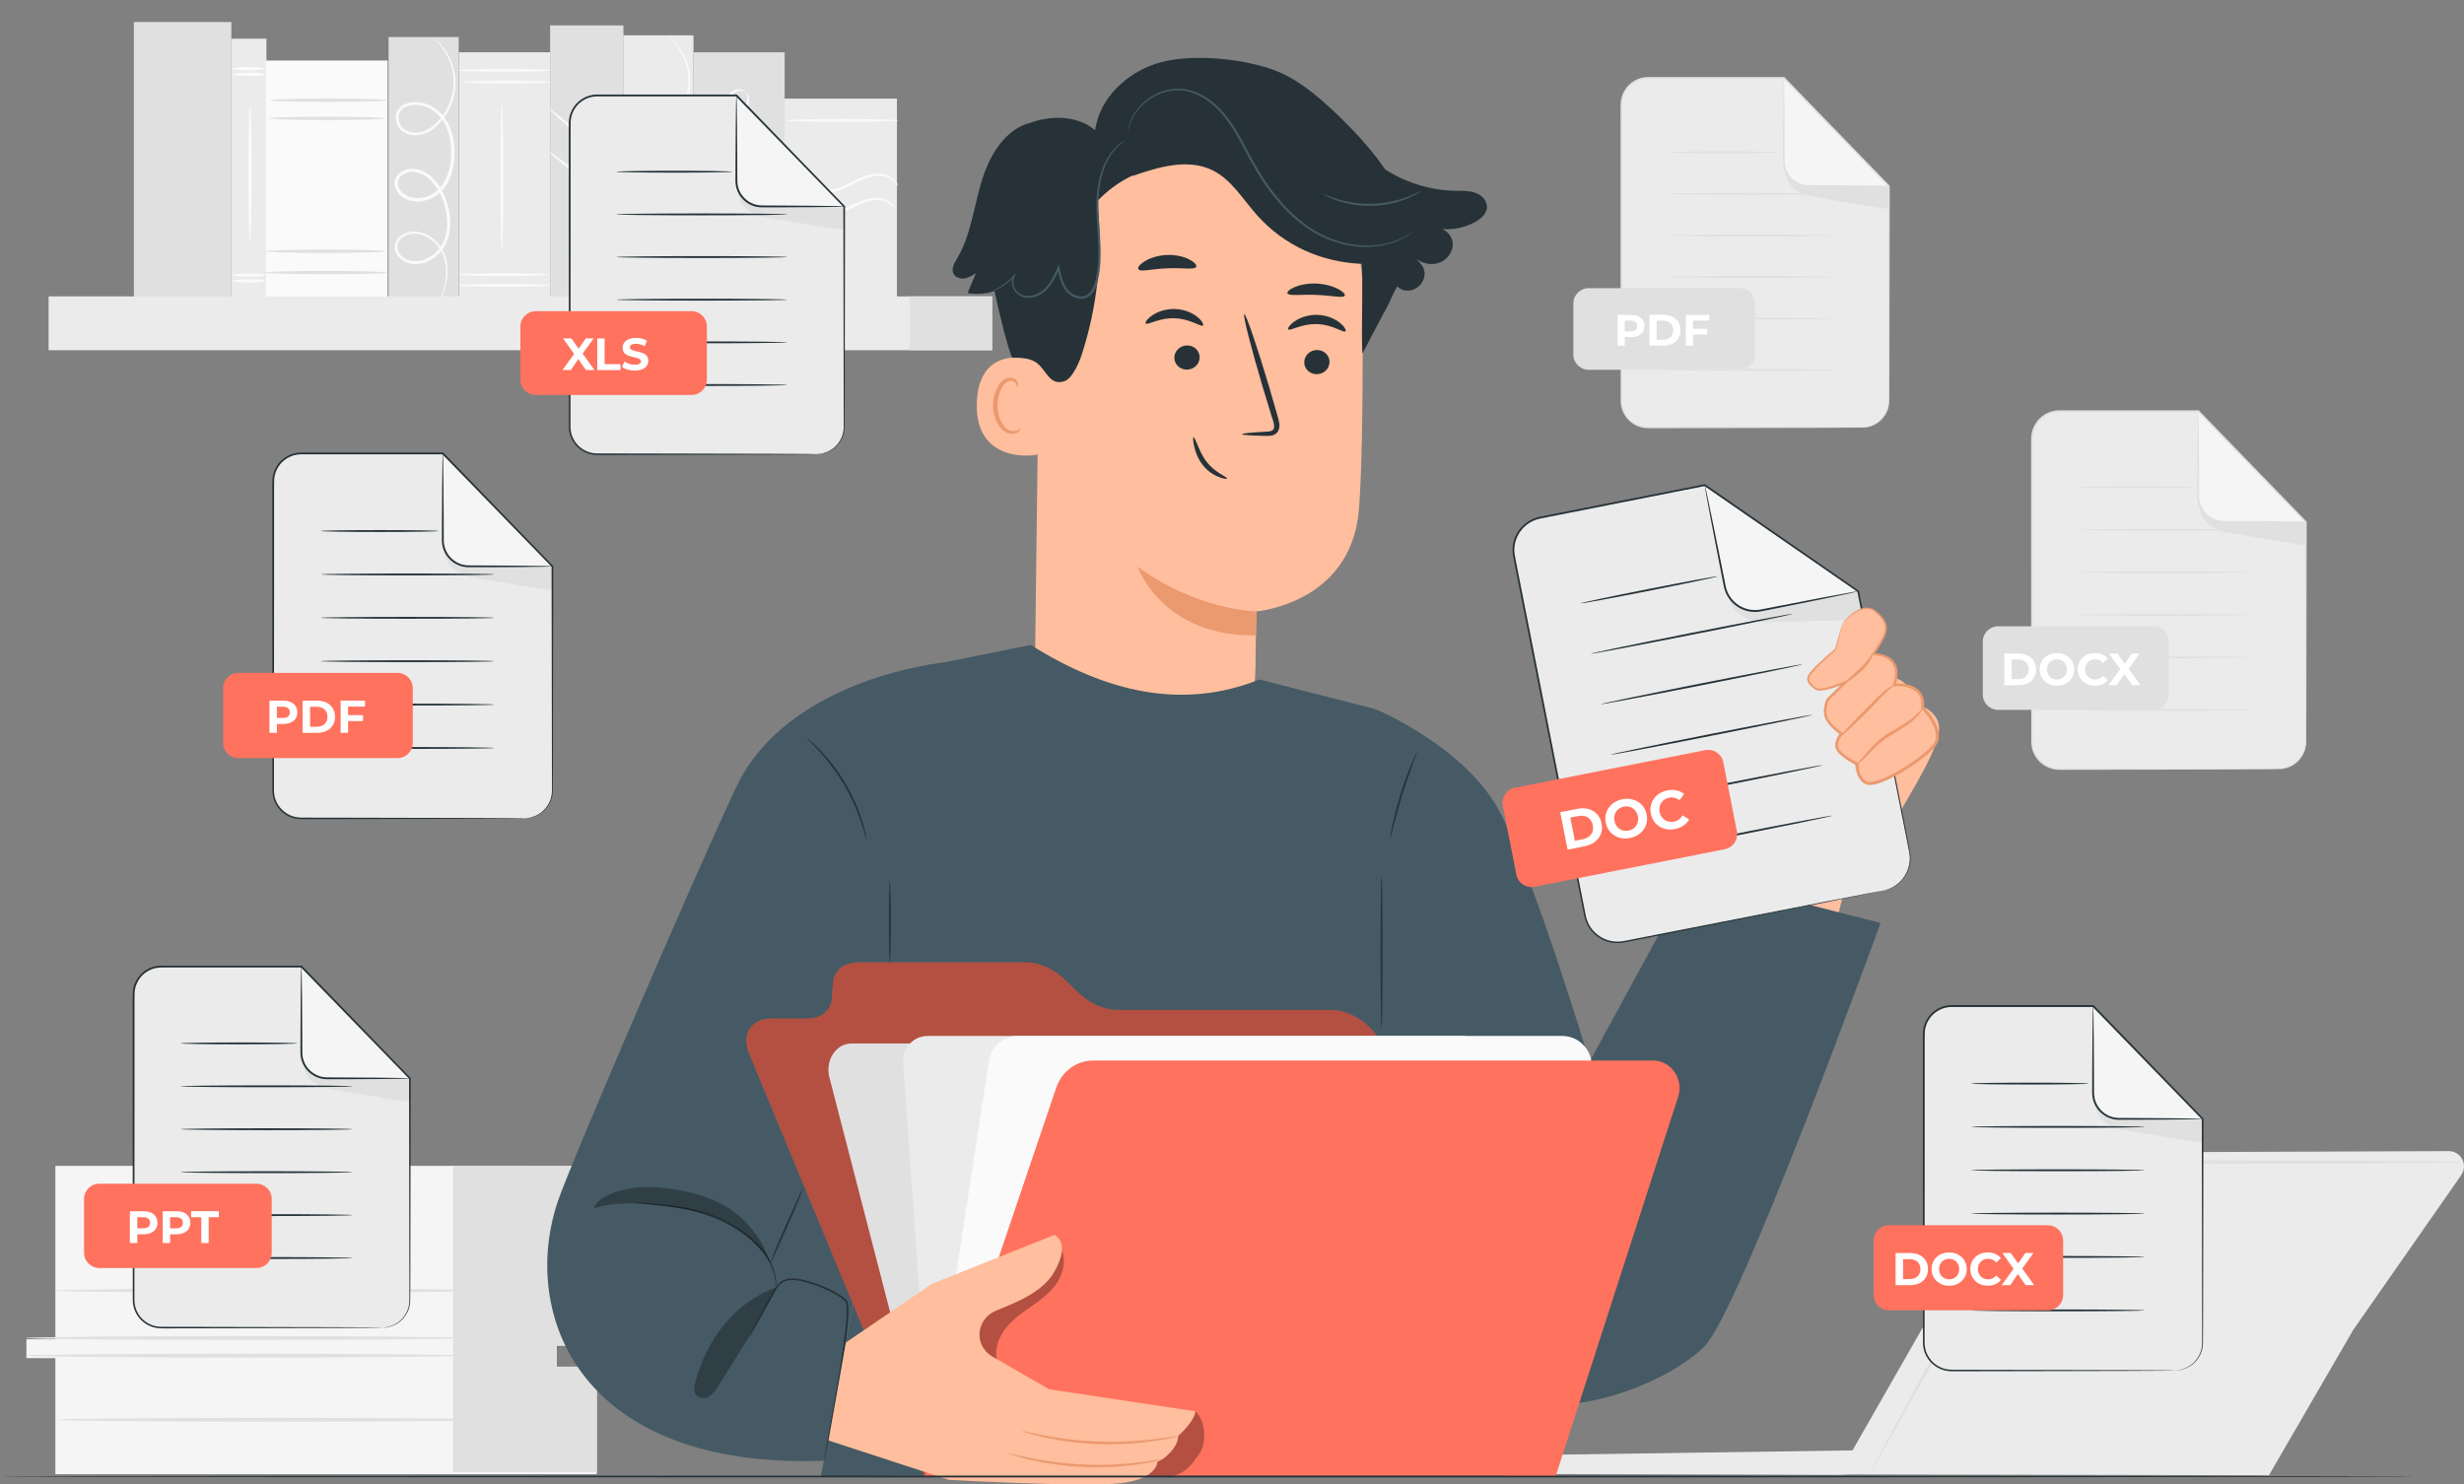 <?xml version="1.0" encoding="UTF-8"?>
<svg xmlns="http://www.w3.org/2000/svg" viewBox="0 0 680.74 410.21">
  <rect x="0" y="0" width="680.74" height="410.21" fill="#808080" stroke="none"/>
  <defs>
    <style>
      .cls-1 {
        fill: #fff;
      }

      .cls-2 {
        fill: #fafafa;
      }

      .cls-3 {
        fill: #f5f5f5;
      }

      .cls-4 {
        fill: #455a64;
      }

      .cls-5 {
        fill: #e0e0e0;
      }

      .cls-6 {
        fill: #ff725e;
      }

      .cls-7 {
        fill: #eb996e;
      }

      .cls-8 {
        opacity: .3;
      }

      .cls-9 {
        fill: #ffbe9d;
      }

      .cls-10 {
        fill: #ebebeb;
      }

      .cls-11 {
        fill: #263238;
      }
    </style>
  </defs>
  <g id="Background_Complete" data-name="Background Complete">
    <g>
      <g>
        <g>
          <path class="cls-10" d="M629.45,212.5h-60.52c-4.18,0-7.57-3.39-7.57-7.57V121.16c0-4.18,3.39-7.57,7.57-7.57h38.38s29.71,30.62,29.71,30.62v60.71c0,4.18-3.39,7.57-7.57,7.57Z"/>
          <path class="cls-3" d="M607.31,113.59v23.57c0,3.89,3.15,7.04,7.04,7.04h22.67s-29.71-30.62-29.71-30.62Z"/>
          <path class="cls-5" d="M607.62,139.23s-.3,5.72,6.21,7.6c.24,.07,.5,.12,.75,.17,2.96,.53,22.44,3.99,22.44,3.55,0-.48,0-6.33,0-6.33h-22.67s-5.66-.19-6.73-4.98Z"/>
        </g>
        <path class="cls-5" d="M629.45,212.5s.45,0,1.31-.15c.84-.16,2.12-.54,3.43-1.6,1.27-1.05,2.58-2.89,2.71-5.34,.04-2.44,0-5.28,0-8.44-.02-12.68-.05-30.83-.09-52.75l.06,.15c-8.99-9.26-19.03-19.58-29.73-30.6l.18,.08c-7.12,0-14.52,0-22.15,0-3.81,0-7.68,0-11.58,0-.98,0-1.96,0-2.94,0-.98,.01-1.98-.05-2.91,.11-1.88,.3-3.63,1.39-4.75,2.96-.78,1.09-1.26,2.39-1.34,3.72-.05,1.34-.01,2.74-.03,4.11,0,2.74,0,5.47,0,8.17,0,5.41,0,10.74,0,15.97,0,10.47-.01,20.57-.02,30.2,0,4.81,0,9.5-.01,14.06,0,2.28,0,4.53,0,6.74,0,1.11,0,2.2,0,3.29,.02,1.09-.07,2.17,.14,3.19,.39,2.05,1.71,3.84,3.43,4.87,.86,.52,1.82,.85,2.79,.99,.97,.12,1.99,.06,2.98,.08,3.97,0,7.78,.01,11.42,.02,14.54,.03,26.32,.06,34.47,.08,4.06,.02,7.21,.04,9.37,.05,1.06,.01,1.87,.02,2.44,.03,.55,0,.83,.03,.83,.03,0,0-.28,.02-.83,.03-.56,0-1.38,.01-2.44,.03-2.16,.01-5.31,.03-9.37,.05-8.15,.02-19.93,.05-34.47,.08-3.64,0-7.45,.01-11.42,.02-.99-.02-1.99,.05-3.03-.07-1.03-.14-2.04-.49-2.95-1.03-1.82-1.08-3.21-2.97-3.63-5.14-.22-1.09-.13-2.19-.15-3.27,0-1.09,0-2.18,0-3.29,0-2.21,0-4.46,0-6.74,0-4.56,0-9.25-.01-14.06,0-9.62,0-19.72-.02-30.2,0-5.24,0-10.57,0-15.97,0-2.7,0-5.43,0-8.17,.01-1.38-.03-2.73,.03-4.14,.09-1.42,.6-2.82,1.43-3.99,1.19-1.68,3.07-2.85,5.09-3.17,1.02-.17,2.01-.1,2.99-.11,.98,0,1.96,0,2.94,0,3.91,0,7.77,0,11.58,0,7.62,0,15.03,0,22.15,0h.11l.07,.08c10.69,11.03,20.7,21.37,29.69,30.64l.06,.06v.09c-.04,21.92-.07,40.07-.09,52.75-.02,3.17,0,5.99-.05,8.45-.15,2.52-1.52,4.38-2.82,5.43-1.35,1.07-2.65,1.43-3.5,1.56-.43,.07-.76,.09-.99,.09-.22,0-.33,0-.33,0Z"/>
        <path class="cls-5" d="M637.02,144.21s-.2,.04-.58,.05c-.44,.01-.99,.03-1.67,.05-1.52,.02-3.6,.05-6.14,.08-2.61,.02-5.7,.03-9.11,.05-1.72,0-3.52,0-5.38,0-1.93-.04-3.91-.92-5.26-2.47-.68-.77-1.19-1.67-1.49-2.62-.32-.94-.36-1.98-.33-2.89,0-1.86,.01-3.66,.02-5.38,.02-3.41,.04-6.49,.06-9.11,.03-2.54,.06-4.62,.08-6.14,.02-.68,.04-1.23,.05-1.67,.02-.38,.03-.58,.05-.58s.04,.2,.05,.58c.01,.44,.03,.99,.05,1.67,.02,1.52,.05,3.6,.08,6.14,.02,2.61,.03,5.7,.06,9.11,0,1.72,0,3.51,.02,5.38-.12,1.84,.41,3.73,1.7,5.17,1.26,1.44,3.09,2.26,4.89,2.3,1.86,0,3.66,.02,5.37,.03,3.41,.02,6.49,.04,9.11,.06,2.54,.03,4.62,.06,6.14,.08,.68,.02,1.23,.04,1.67,.05,.38,.02,.58,.03,.58,.05Z"/>
      </g>
      <path class="cls-5" d="M606.17,134.63c0,.14-7.15,.26-15.96,.26s-15.96-.12-15.96-.26,7.15-.26,15.96-.26,15.96,.12,15.96,.26Z"/>
      <path class="cls-5" d="M621.32,146.39c0,.14-10.54,.26-23.54,.26s-23.54-.12-23.54-.26,10.54-.26,23.54-.26c13,0,23.54,.12,23.54,.26Z"/>
      <path class="cls-5" d="M621.32,158.15c0,.14-10.54,.26-23.54,.26-13,0-23.54-.12-23.54-.26s10.54-.26,23.54-.26c13,0,23.54,.12,23.54,.26Z"/>
      <path class="cls-5" d="M621.32,169.91c0,.14-10.54,.26-23.54,.26s-23.54-.12-23.54-.26,10.54-.26,23.54-.26,23.54,.12,23.54,.26Z"/>
      <path class="cls-5" d="M621.32,181.66c0,.14-10.54,.26-23.54,.26-13,0-23.54-.12-23.54-.26s10.54-.26,23.54-.26c13,0,23.54,.12,23.54,.26Z"/>
      <path class="cls-5" d="M621.32,196.17c0,.14-10.54,.26-23.54,.26-13,0-23.54-.12-23.54-.26s10.54-.26,23.54-.26c13,0,23.54,.12,23.54,.26Z"/>
      <path class="cls-5" d="M552.02,173.07h42.96c2.33,0,4.22,1.89,4.22,4.22v14.65c0,2.33-1.89,4.22-4.22,4.22h-42.96c-2.33,0-4.22-1.89-4.22-4.22v-14.65c0-2.33,1.89-4.22,4.22-4.22Z"/>
      <g>
        <path class="cls-1" d="M553.75,180.61h3.96c2.85,0,4.81,1.72,4.81,4.36s-1.96,4.36-4.81,4.36h-3.96v-8.73Zm3.86,7.07c1.73,0,2.87-1.03,2.87-2.71s-1.13-2.71-2.87-2.71h-1.84v5.41h1.84Z"/>
        <path class="cls-1" d="M563.5,184.97c0-2.59,2.02-4.51,4.77-4.51s4.77,1.91,4.77,4.51-2.03,4.51-4.77,4.51-4.77-1.92-4.77-4.51Zm7.5,0c0-1.66-1.17-2.79-2.73-2.79s-2.73,1.13-2.73,2.79,1.17,2.79,2.73,2.79,2.73-1.13,2.73-2.79Z"/>
        <path class="cls-1" d="M574.01,184.97c0-2.63,2.02-4.51,4.74-4.51,1.51,0,2.77,.55,3.59,1.55l-1.3,1.2c-.59-.67-1.32-1.02-2.19-1.02-1.63,0-2.79,1.15-2.79,2.79s1.16,2.79,2.79,2.79c.87,0,1.61-.35,2.19-1.04l1.3,1.2c-.82,1.01-2.08,1.56-3.6,1.56-2.71,0-4.72-1.88-4.72-4.51Z"/>
        <path class="cls-1" d="M589.02,189.33l-2.11-3.03-2.07,3.03h-2.32l3.23-4.44-3.07-4.29h2.29l2.01,2.83,1.97-2.83h2.18l-3.04,4.21,3.25,4.51h-2.33Z"/>
      </g>
    </g>
    <g>
      <path class="cls-10" d="M557.62,320.65l-45.82,80.14-90.66,1.31c-2.88,.04-5.24,2.31-5.4,5.19h0l92.2,.26,3.47-.12,115.44,.23,23.33-40.23,29.8-42.71c1.95-2.8-.06-6.64-3.47-6.63l-115.24,.44c-1.51,0-2.89,.81-3.64,2.12Z"/>
      <path class="cls-5" d="M679.99,321.12s-.19,.04-.55,.06c-.43,.02-.97,.03-1.62,.06-1.52,.03-3.6,.06-6.23,.11-5.51,.04-13.32,.11-22.93,.18-19.44,.04-46.14,.1-75.63,.17-1.85,0-3.68,0-5.51,0-1.73-.13-3.3,.63-4.2,1.98-1.74,3.13-3.45,6.22-5.13,9.25-3.37,6.09-6.63,11.97-9.73,17.57-6.21,11.17-11.81,21.23-16.54,29.71-4.71,8.37-8.53,15.18-11.23,19.98-1.31,2.28-2.35,4.09-3.1,5.4-.34,.56-.61,1.02-.83,1.39-.19,.31-.3,.46-.32,.45-.02,0,.06-.18,.22-.51,.2-.39,.44-.86,.73-1.45,.71-1.34,1.68-3.18,2.92-5.51,2.62-4.85,6.34-11.71,10.92-20.16,4.66-8.52,10.19-18.62,16.32-29.83,3.08-5.61,6.32-11.5,9.67-17.6,1.69-3.06,3.41-6.17,5.16-9.33,1.07-1.7,3.23-2.66,5.15-2.5,1.82,0,3.66,0,5.51,0,29.49,.07,56.19,.12,75.63,.17,9.61,.08,17.41,.14,22.93,.18,2.63,.05,4.72,.08,6.23,.11,.66,.02,1.19,.04,1.62,.06,.37,.02,.55,.04,.55,.06Z"/>
      <path class="cls-1" d="M598.75,361.41c-2.04,2.26-2.09,5.54-.11,7.33s5.24,1.4,7.28-.86c2.04-2.26,2.09-5.54,.11-7.33-1.98-1.79-5.24-1.4-7.28,.86Z"/>
    </g>
    <g>
      <path class="cls-3" d="M15.3,322.16v47.93H7.3v5.2H15.3v32.08H164.88v-29.19h-11.08v-6.36h11.08v-9.54h4.92v-4.33h-5.85v-35.79H15.3Z"/>
      <polygon class="cls-5" points="125.16 322.3 125.16 406.83 164.88 406.83 164.88 377.64 153.8 377.64 153.8 371.82 164.88 372.02 164.88 362.48 169.9 362.49 169.81 357.56 163.96 357.41 163.96 322.16 125.16 322.3"/>
      <path class="cls-5" d="M127.99,374.6c0,.29-27.07,.53-60.45,.53s-60.45-.24-60.45-.53,27.06-.53,60.45-.53,60.45,.24,60.45,.53Z"/>
      <path class="cls-5" d="M127.99,369.73c0,.29-27.07,.53-60.45,.53s-60.45-.24-60.45-.53,27.06-.53,60.45-.53,60.45,.24,60.45,.53Z"/>
      <path class="cls-5" d="M135.76,356.63c0,.29-27.07,.53-60.45,.53s-60.45-.24-60.45-.53,27.06-.53,60.45-.53,60.45,.24,60.45,.53Z"/>
      <path class="cls-5" d="M136.5,392.33c0,.29-27.07,.53-60.45,.53s-60.45-.24-60.45-.53,27.06-.53,60.45-.53,60.45,.24,60.45,.53Z"/>
    </g>
    <g>
      <g>
        <g>
          <path class="cls-10" d="M514.44,118.14h-59.12c-4.09,0-7.4-3.31-7.4-7.4V28.92c0-4.09,3.31-7.4,7.4-7.4h37.49s29.02,29.91,29.02,29.91v59.31c0,4.09-3.31,7.4-7.4,7.4Z"/>
          <path class="cls-3" d="M492.82,21.53v23.03c0,3.8,3.08,6.88,6.88,6.88h22.14s-29.02-29.91-29.02-29.91Z"/>
          <path class="cls-5" d="M493.12,46.58s-.29,5.59,6.07,7.42c.24,.07,.48,.12,.73,.16,2.89,.52,21.92,3.9,21.92,3.47,0-.47,0-6.19,0-6.19h-22.14s-5.53-.19-6.58-4.86Z"/>
        </g>
        <path class="cls-5" d="M514.44,118.14s.44,0,1.28-.15c.82-.15,2.07-.52,3.35-1.56,1.24-1.03,2.52-2.82,2.65-5.22,.04-2.39,0-5.15,0-8.24-.02-12.39-.05-30.12-.09-51.53l.06,.15c-8.79-9.04-18.59-19.13-29.04-29.89l.18,.08c-6.95,0-14.19,0-21.63,0-3.72,0-7.5,0-11.32,0-.95,0-1.91,0-2.87,0-.96,.01-1.93-.05-2.84,.1-1.84,.29-3.55,1.36-4.64,2.89-.76,1.06-1.23,2.34-1.31,3.63-.05,1.31-.01,2.68-.03,4.01,0,2.68,0,5.34,0,7.98,0,5.28,0,10.49,0,15.6,0,10.23-.01,20.1-.01,29.5,0,4.7,0,9.28-.01,13.74,0,2.23,0,4.42,0,6.58,0,1.08,0,2.15,0,3.21,.02,1.07-.07,2.12,.14,3.11,.38,2,1.67,3.75,3.34,4.75,.84,.51,1.77,.83,2.73,.96,.94,.12,1.94,.06,2.91,.08,3.88,0,7.6,.01,11.16,.02,14.21,.03,25.71,.06,33.67,.08,3.96,.02,7.05,.04,9.16,.05,1.04,.01,1.83,.02,2.38,.03,.54,0,.81,.03,.81,.03,0,0-.27,.02-.81,.03-.55,0-1.34,.01-2.38,.03-2.11,.01-5.19,.03-9.16,.05-7.97,.02-19.47,.05-33.67,.08-3.55,0-7.28,.01-11.16,.02-.97-.02-1.94,.05-2.96-.07-1.01-.13-2-.48-2.89-1.01-1.78-1.06-3.14-2.9-3.55-5.02-.22-1.07-.13-2.14-.15-3.19,0-1.06,0-2.13,0-3.21,0-2.16,0-4.35,0-6.58,0-4.45,0-9.04-.01-13.74,0-9.4,0-19.27-.02-29.5,0-5.12,0-10.32,0-15.6,0-2.64,0-5.3,0-7.98,.01-1.35-.03-2.67,.03-4.05,.09-1.39,.59-2.76,1.4-3.9,1.17-1.64,3-2.79,4.97-3.1,1-.17,1.97-.1,2.92-.11,.96,0,1.92,0,2.87,0,3.82,0,7.59,0,11.32,0,7.45,0,14.68,0,21.63,0h.11s.07,.08,.07,.08c10.44,10.78,20.23,20.88,29,29.93l.06,.06v.09c-.04,21.41-.07,39.14-.09,51.53-.02,3.1,0,5.85-.05,8.26-.15,2.46-1.48,4.28-2.76,5.31-1.32,1.04-2.59,1.39-3.42,1.53-.42,.07-.75,.09-.96,.09-.22,0-.33,0-.33,0Z"/>
        <path class="cls-5" d="M521.84,51.44s-.2,.04-.57,.05c-.43,.01-.97,.03-1.63,.05-1.49,.02-3.52,.05-6,.08-2.55,.02-5.56,.03-8.9,.05-1.68,0-3.44,0-5.26,0-1.89-.04-3.82-.9-5.15-2.42-.66-.75-1.16-1.63-1.45-2.57-.31-.92-.35-1.93-.32-2.83,0-1.82,.01-3.58,.02-5.25,.02-3.33,.04-6.34,.06-8.9,.03-2.48,.06-4.51,.08-6,.02-.66,.04-1.2,.05-1.63,.02-.37,.03-.57,.05-.57s.04,.2,.05,.57c.01,.43,.03,.97,.05,1.63,.02,1.49,.05,3.52,.08,6,.02,2.55,.03,5.56,.06,8.9,0,1.68,0,3.43,.02,5.25-.12,1.8,.4,3.64,1.66,5.05,1.23,1.4,3.02,2.21,4.77,2.25,1.82,0,3.57,.02,5.25,.03,3.33,.02,6.34,.04,8.9,.06,2.48,.03,4.51,.06,6,.08,.66,.02,1.2,.04,1.63,.05,.37,.02,.57,.03,.57,.05Z"/>
      </g>
      <path class="cls-5" d="M491.7,42.08c0,.14-6.98,.26-15.59,.26s-15.6-.12-15.6-.26,6.98-.26,15.6-.26c8.61,0,15.59,.12,15.59,.26Z"/>
      <path class="cls-5" d="M506.5,53.56c0,.14-10.3,.26-22.99,.26-12.7,0-23-.12-23-.26s10.29-.26,23-.26c12.7,0,22.99,.12,22.99,.26Z"/>
      <path class="cls-5" d="M506.5,65.05c0,.14-10.3,.26-22.99,.26-12.7,0-23-.12-23-.26s10.29-.26,23-.26,22.99,.12,22.99,.26Z"/>
      <path class="cls-5" d="M506.5,76.54c0,.14-10.3,.26-22.99,.26-12.7,0-22.99-.12-22.99-.26s10.29-.26,22.99-.26c12.7,0,22.99,.12,22.99,.26Z"/>
      <path class="cls-5" d="M506.5,88.03c0,.14-10.3,.26-22.99,.26s-22.99-.12-22.99-.26,10.29-.26,22.99-.26c12.7,0,22.99,.12,22.99,.26Z"/>
      <path class="cls-5" d="M506.5,102.2c0,.14-10.3,.26-22.99,.26-12.7,0-22.99-.12-22.99-.26s10.29-.26,22.99-.26c12.7,0,22.99,.12,22.99,.26Z"/>
      <path class="cls-5" d="M438.9,79.63h41.77c2.33,0,4.22,1.89,4.22,4.22v14.12c0,2.33-1.89,4.22-4.22,4.22h-41.77c-2.33,0-4.22-1.89-4.22-4.22v-14.12c0-2.33,1.89-4.22,4.22-4.22Z"/>
      <g>
        <path class="cls-1" d="M454.31,90.09c0,1.9-1.42,3.08-3.7,3.08h-1.72v2.35h-1.97v-8.52h3.69c2.28,0,3.7,1.18,3.7,3.09Zm-2,0c0-.94-.61-1.49-1.81-1.49h-1.61v2.96h1.61c1.21,0,1.81-.55,1.81-1.47Z"/>
        <path class="cls-1" d="M455.71,86.99h3.87c2.79,0,4.7,1.68,4.7,4.26s-1.91,4.26-4.7,4.26h-3.87v-8.52Zm3.77,6.9c1.69,0,2.8-1.01,2.8-2.64s-1.11-2.64-2.8-2.64h-1.8v5.28h1.8Z"/>
        <path class="cls-1" d="M467.74,88.58v2.25h3.95v1.58h-3.95v3.11h-1.97v-8.52h6.44v1.58h-4.47Z"/>
      </g>
    </g>
    <g>
      <g>
        <rect class="cls-10" x="215.86" y="27.25" width="31.94" height="55.04" transform="translate(463.66 109.54) rotate(180)"/>
        <g>
          <rect class="cls-10" x="126.77" y="14.46" width="25.22" height="68.71" transform="translate(278.76 97.62) rotate(180)"/>
          <path class="cls-2" d="M126.48,19.42c0-.21,5.77-.38,12.88-.38s12.88,.17,12.88,.38-5.77,.38-12.88,.38-12.88-.17-12.88-.38Z"/>
          <path class="cls-2" d="M127.87,22.68c0-.21,5.45-.38,12.18-.38s12.18,.17,12.18,.38-5.45,.38-12.18,.38-12.18-.17-12.18-.38Z"/>
          <path class="cls-2" d="M138.66,69.62c-.21,0-.38-9.1-.38-20.33s.17-20.33,.38-20.33,.38,9.1,.38,20.33-.17,20.33-.38,20.33Z"/>
          <path class="cls-2" d="M126.77,75.9c0-.21,5.53-.38,12.35-.38s12.35,.17,12.35,.38-5.53,.38-12.35,.38-12.35-.17-12.35-.38Z"/>
          <path class="cls-2" d="M126.77,78.85c0-.21,5.67-.38,12.66-.38s12.66,.17,12.66,.38-5.67,.38-12.66,.38-12.66-.17-12.66-.38Z"/>
        </g>
        <g>
          <rect class="cls-5" x="151.97" y="7.03" width="20.26" height="76.14" transform="translate(324.21 90.19) rotate(180)"/>
          <path class="cls-2" d="M151.85,41.99c.07-.08,1.25,.76,3.13,2.17,2.09,1.58,4.57,3.47,7.31,5.55,2.74,2.09,5.22,3.97,7.3,5.56,1.86,1.44,2.99,2.35,2.93,2.44-.06,.08-1.3-.68-3.25-2-1.94-1.32-4.59-3.22-7.45-5.39-2.86-2.17-5.39-4.21-7.18-5.73-1.8-1.52-2.86-2.51-2.8-2.59Z"/>
          <path class="cls-2" d="M151.76,30.07c.14-.16,4.78,3.59,10.37,8.38,5.59,4.79,10.01,8.8,9.87,8.96-.14,.16-4.78-3.59-10.37-8.38-5.59-4.79-10.01-8.8-9.87-8.96Z"/>
        </g>
        <g>
          <g>
            <rect class="cls-10" x="63.93" y="10.69" width="9.69" height="72.53" transform="translate(137.54 93.91) rotate(180)"/>
            <path class="cls-2" d="M64.33,20.57c0,.25,2.03,.46,4.54,.46s4.54-.2,4.54-.46-2.03-.46-4.54-.46-4.54,.2-4.54,.46Z"/>
            <path class="cls-2" d="M64.13,18.99c0,.25,2.03,.46,4.54,.46s4.54-.2,4.54-.46-2.03-.46-4.54-.46-4.54,.2-4.54,.46Z"/>
            <path class="cls-2" d="M64.33,77.61c0,.25,2.03,.46,4.54,.46s4.54-.2,4.54-.46-2.03-.46-4.54-.46-4.54,.2-4.54,.46Z"/>
            <path class="cls-2" d="M64.13,76.03c0,.25,2.03,.46,4.54,.46s4.54-.2,4.54-.46-2.03-.46-4.54-.46-4.54,.2-4.54,.46Z"/>
            <path class="cls-2" d="M69.06,66.56c.25,0,.46-8.31,.46-18.55s-.2-18.56-.46-18.56-.46,8.31-.46,18.56,.2,18.55,.46,18.55Z"/>
          </g>
          <g>
            <rect class="cls-5" x="107.35" y="10.22" width="19.38" height="72.53" transform="translate(234.08 92.98) rotate(180)"/>
            <path class="cls-2" d="M121.28,83.69s.09-.13,.23-.39c.14-.27,.32-.67,.55-1.21,.44-1.08,1.06-2.71,1.41-4.92,.31-2.17,.4-5.09-1.13-7.98-.76-1.42-1.91-2.77-3.44-3.79-1.52-1-3.51-1.65-5.58-1.32-1.03,.17-2.05,.6-2.89,1.33-.84,.71-1.46,1.85-1.39,3.06,.05,1.21,.75,2.31,1.66,3.07,.91,.77,2.07,1.29,3.31,1.4,2.46,.29,5.01-.75,6.87-2.5,1.93-1.73,3.11-4.3,3.41-6.97,.32-2.68-.11-5.46-1-8.09-.91-2.63-2.38-5.23-4.75-7.07-1.18-.9-2.64-1.55-4.18-1.65-1.54-.13-3.2,.36-4.35,1.54-.57,.59-.96,1.41-1,2.27-.04,.86,.24,1.68,.67,2.37,.87,1.4,2.35,2.29,3.91,2.67,3.17,.68,6.47-.57,8.54-2.86,2.09-2.29,3.01-5.3,3.32-8.17,.29-2.89,.07-5.79-.83-8.47-.89-2.66-2.64-5.06-5.01-6.44-2.31-1.4-5.24-1.86-7.7-.81-1.22,.5-2.3,1.62-2.5,2.96-.24,1.31,.12,2.65,.88,3.65,1.62,2.05,4.41,2.39,6.53,1.73,2.18-.67,3.85-2.14,5.15-3.66,2.62-3.1,3.75-6.77,3.86-9.95,.11-3.21-.77-5.91-1.79-7.88-1.03-1.99-2.21-3.3-3.05-4.11-.43-.4-.77-.69-1.01-.87-.24-.18-.37-.27-.38-.26-.13,.09,2.12,1.45,4.11,5.39,.95,1.96,1.76,4.6,1.6,7.7-.16,3.07-1.3,6.6-3.84,9.55-1.26,1.45-2.87,2.81-4.86,3.4-1.92,.59-4.41,.21-5.73-1.51-.63-.84-.93-1.99-.72-3.05,.18-1.08,1-1.93,2.06-2.37,2.15-.91,4.82-.51,6.95,.79,2.17,1.28,3.78,3.48,4.61,6,.85,2.52,1.05,5.32,.77,8.09-.3,2.75-1.2,5.56-3.11,7.65-1.85,2.06-4.89,3.19-7.66,2.58-1.36-.33-2.63-1.11-3.34-2.26-.75-1.13-.73-2.61,.21-3.54,.9-.94,2.31-1.39,3.63-1.27,1.35,.08,2.63,.64,3.71,1.46,2.16,1.66,3.6,4.13,4.47,6.64,.87,2.53,1.28,5.19,.99,7.71-.28,2.52-1.34,4.88-3.12,6.48-1.72,1.63-4.04,2.58-6.24,2.34-2.13-.18-4.21-1.8-4.34-3.76-.06-.97,.41-1.89,1.13-2.52,.72-.64,1.63-1.04,2.55-1.2,1.87-.32,3.71,.24,5.16,1.17,1.45,.94,2.56,2.21,3.3,3.55,1.49,2.71,1.48,5.55,1.23,7.69-.28,2.18-.84,3.81-1.23,4.9-.4,1.09-.64,1.65-.61,1.67Z"/>
          </g>
          <g>
            <rect class="cls-2" x="73.46" y="16.73" width="33.62" height="66.06" transform="translate(180.55 99.51) rotate(180)"/>
            <path class="cls-5" d="M74.62,27.7c0,.25,7.29,.46,16.27,.46s16.27-.2,16.27-.46-7.28-.46-16.27-.46-16.27,.2-16.27,.46Z"/>
            <path class="cls-5" d="M74.2,32.71c0,.25,7.19,.46,16.06,.46s16.07-.2,16.07-.46-7.19-.46-16.07-.46-16.06,.2-16.06,.46Z"/>
            <path class="cls-5" d="M73.12,75.32c0,.25,7.58,.46,16.92,.46s16.92-.2,16.92-.46-7.57-.46-16.92-.46-16.92,.2-16.92,.46Z"/>
            <path class="cls-5" d="M73.57,69.43c0,.25,7.38,.46,16.48,.46s16.48-.2,16.48-.46-7.38-.46-16.48-.46-16.48,.2-16.48,.46Z"/>
          </g>
        </g>
        <g>
          <rect class="cls-10" x="172.22" y="9.76" width="19.38" height="72.53" transform="translate(363.81 92.05) rotate(180)"/>
          <path class="cls-2" d="M186.15,83.22s.09-.13,.23-.39c.14-.27,.32-.67,.55-1.21,.44-1.08,1.06-2.71,1.41-4.92,.31-2.17,.4-5.09-1.13-7.98-.76-1.42-1.91-2.77-3.44-3.79-1.52-1-3.51-1.65-5.58-1.32-1.03,.17-2.05,.6-2.89,1.33-.84,.71-1.46,1.85-1.39,3.06,.05,1.22,.75,2.31,1.66,3.07,.91,.77,2.07,1.29,3.31,1.4,2.46,.29,5.01-.75,6.87-2.5,1.93-1.73,3.11-4.3,3.41-6.97,.32-2.68-.11-5.46-1-8.09-.91-2.63-2.38-5.23-4.75-7.07-1.18-.9-2.64-1.55-4.18-1.65-1.54-.13-3.2,.36-4.35,1.54-.57,.59-.96,1.41-1,2.27-.04,.86,.24,1.68,.67,2.37,.87,1.4,2.35,2.29,3.91,2.67,3.17,.68,6.47-.57,8.54-2.86,2.09-2.29,3.01-5.3,3.32-8.17,.29-2.89,.07-5.79-.83-8.47-.89-2.66-2.64-5.06-5.01-6.44-2.31-1.4-5.24-1.86-7.7-.81-1.22,.5-2.3,1.62-2.5,2.96-.24,1.31,.12,2.65,.88,3.65,1.62,2.05,4.41,2.39,6.53,1.73,2.18-.67,3.85-2.14,5.15-3.66,2.62-3.1,3.75-6.77,3.86-9.95,.11-3.21-.77-5.91-1.79-7.88-1.03-1.99-2.21-3.3-3.05-4.11-.43-.4-.77-.69-1.01-.87-.24-.18-.37-.27-.38-.26-.13,.09,2.12,1.45,4.11,5.39,.95,1.96,1.76,4.6,1.6,7.7-.16,3.07-1.3,6.6-3.84,9.55-1.26,1.45-2.87,2.81-4.86,3.4-1.92,.59-4.41,.21-5.73-1.51-.63-.84-.93-1.99-.72-3.05,.18-1.08,1-1.93,2.06-2.37,2.15-.91,4.82-.51,6.94,.79,2.17,1.28,3.78,3.48,4.61,6,.85,2.52,1.05,5.32,.77,8.09-.3,2.74-1.2,5.56-3.11,7.65-1.85,2.06-4.89,3.19-7.66,2.58-1.36-.33-2.63-1.11-3.34-2.26-.75-1.13-.73-2.61,.21-3.54,.9-.94,2.31-1.39,3.63-1.27,1.35,.08,2.63,.64,3.71,1.46,2.16,1.66,3.6,4.13,4.47,6.64,.87,2.53,1.28,5.19,.99,7.71-.28,2.52-1.34,4.88-3.12,6.48-1.72,1.63-4.04,2.58-6.24,2.34-2.13-.18-4.21-1.8-4.34-3.76-.06-.97,.41-1.89,1.13-2.52,.72-.64,1.63-1.04,2.55-1.2,1.87-.32,3.71,.24,5.16,1.17,1.45,.94,2.56,2.21,3.3,3.55,1.49,2.71,1.48,5.55,1.23,7.69-.28,2.18-.84,3.81-1.23,4.9-.4,1.09-.64,1.65-.61,1.67Z"/>
        </g>
        <rect class="cls-5" x="37" y="6.1" width="26.93" height="76.2" transform="translate(100.92 88.39) rotate(180)"/>
        <rect class="cls-5" x="191.6" y="14.46" width="25.19" height="67.83" transform="translate(408.38 96.75) rotate(180)"/>
        <path class="cls-2" d="M217.42,48.29c.12-.12,1.28,1.49,4,2.85,1.35,.68,3.08,1.24,5.07,1.41,1.98,.15,4.17-.15,6.29-1.09,2.12-.91,4.07-2.07,6.05-2.76,1.95-.71,3.92-.92,5.49-.5,1.56,.39,2.64,1.24,3.18,1.93,.56,.7,.65,1.2,.62,1.21-.06,.03-.25-.42-.85-1.01-.58-.59-1.62-1.31-3.08-1.6-1.45-.32-3.27-.08-5.13,.64-1.88,.69-3.79,1.85-5.99,2.8-2.19,.98-4.58,1.3-6.65,1.09-2.09-.21-3.88-.86-5.26-1.63-1.38-.76-2.34-1.61-2.94-2.25-.6-.64-.85-1.05-.82-1.08Z"/>
        <path class="cls-2" d="M216.85,55c.12-.12,1.28,1.49,4,2.85,1.35,.68,3.08,1.24,5.07,1.41,1.98,.15,4.17-.15,6.29-1.09,2.12-.91,4.07-2.07,6.05-2.76,1.95-.71,3.93-.92,5.49-.5,1.56,.39,2.64,1.23,3.18,1.93,.56,.7,.65,1.2,.62,1.21-.06,.03-.25-.42-.85-1.01-.58-.59-1.62-1.31-3.08-1.6-1.45-.32-3.27-.08-5.13,.64-1.88,.69-3.79,1.85-5.99,2.8-2.19,.98-4.58,1.3-6.65,1.09-2.09-.21-3.88-.86-5.26-1.63-1.38-.76-2.34-1.61-2.94-2.25-.6-.64-.85-1.05-.82-1.08Z"/>
        <path class="cls-2" d="M217.27,33.27c0-.21,6.93-.38,15.49-.38s15.49,.17,15.49,.38-6.93,.38-15.49,.38-15.49-.17-15.49-.38Z"/>
        <path class="cls-2" d="M205.86,25.39c-.06,.12-.84-.57-2.19-.18-.63,.19-1.38,.64-1.7,1.41-.35,.75-.07,1.77,.64,2.46,.72,.69,1.74,.93,2.48,.55,.76-.35,1.19-1.12,1.35-1.76,.33-1.36-.39-2.12-.27-2.18,.03-.03,.25,.09,.48,.47,.24,.37,.43,1.02,.32,1.82-.12,.77-.55,1.75-1.57,2.29-1.02,.57-2.44,.25-3.33-.63-.91-.85-1.28-2.26-.76-3.3,.5-1.03,1.46-1.5,2.22-1.65,.79-.14,1.45,.03,1.83,.25,.38,.22,.51,.44,.49,.46Z"/>
        <path class="cls-2" d="M204.23,75.5c-.21,0-.38-9.51-.38-21.24s.17-21.24,.38-21.24,.38,9.51,.38,21.24-.17,21.24-.38,21.24Z"/>
      </g>
      <rect class="cls-10" x="13.43" y="81.9" width="260.68" height="14.88"/>
      <rect class="cls-5" x="251.35" y="81.9" width="22.76" height="14.88"/>
    </g>
  </g>
  <g id="Character">
    <g>
      <g>
        <g>
          <g>
            <path class="cls-9" d="M287.22,80.76l-1.27,102.41c-.22,17.42,3.02,43.04,30.57,42.13h0c23.84-2.6,30.17-25.17,30.35-41.42,.09-7.71,.18-14.14,.24-14.93,0,0,26.1-2.13,28.3-27.91,1.06-12.46,1.17-38.3,.99-61.67-.19-25.11-19.66-45.85-44.7-47.67l-2.49-.18c-26.96-.39-42.36,22.29-42,49.25Z"/>
            <path class="cls-7" d="M347.12,168.96s-16.33-.23-32.87-12.39c0,0,6.82,19.45,32.74,19l.13-6.62Z"/>
          </g>
          <g>
            <g>
              <path class="cls-11" d="M332.34,89.94c-.51,.52-3.49-1.87-7.81-1.99-4.31-.18-7.54,2-8,1.45-.22-.25,.31-1.2,1.72-2.19,1.39-.99,3.73-1.91,6.42-1.82,2.69,.1,4.92,1.18,6.2,2.25,1.3,1.08,1.72,2.07,1.47,2.3Z"/>
              <path class="cls-11" d="M331.43,98.87c-.07,1.85-1.69,3.31-3.62,3.27-1.92-.04-3.43-1.56-3.36-3.41,.07-1.85,1.69-3.31,3.61-3.27,1.93,.04,3.44,1.56,3.37,3.41Z"/>
              <path class="cls-11" d="M343.16,119.98c0-.23,2.49-.47,6.53-.69,1.02-.03,1.99-.16,2.21-.84,.29-.71-.05-1.84-.46-3.05-.77-2.52-1.58-5.16-2.43-7.93-3.36-11.28-5.71-20.53-5.25-20.66,.46-.13,3.55,8.91,6.9,20.19,.8,2.78,1.57,5.43,2.3,7.97,.3,1.18,.86,2.53,.23,4.01-.33,.74-1.11,1.23-1.77,1.36-.66,.15-1.23,.12-1.74,.11-4.04-.08-6.53-.24-6.53-.47Z"/>
            </g>
            <path class="cls-11" d="M330.5,73.7c-.42,.96-3.88,.24-8.02,.45-4.14,.13-7.54,1.13-8.02,.2-.21-.44,.43-1.32,1.84-2.18,1.4-.85,3.58-1.6,6.06-1.71,2.48-.1,4.71,.47,6.16,1.21,1.46,.74,2.16,1.57,1.98,2.02Z"/>
            <path class="cls-11" d="M371.52,81.7c-.45,.78-3.82-.09-7.91-.21-4.08-.2-7.47,.4-7.91-.42-.19-.39,.48-1.09,1.91-1.71,1.41-.62,3.59-1.09,6.04-1,2.45,.1,4.61,.75,6.01,1.48,1.4,.73,2.06,1.49,1.86,1.86Z"/>
          </g>
          <path class="cls-9" d="M287.94,100.02c-.43-.22-17.35-6.54-18.07,11.14-.72,17.68,17.18,14.76,17.23,14.26s.84-25.4,.84-25.4Z"/>
          <path class="cls-7" d="M281.97,118.5c-.08-.06-.32,.2-.85,.42-.52,.21-1.4,.34-2.3-.05-1.84-.76-3.29-3.79-3.25-6.98,.02-1.61,.42-3.13,1.04-4.37,.59-1.27,1.47-2.14,2.41-2.27,.94-.18,1.59,.41,1.78,.92,.22,.5,.09,.85,.18,.89,.05,.05,.39-.28,.28-1.02-.06-.35-.25-.78-.65-1.14-.41-.36-1.03-.56-1.68-.52-1.37,.04-2.65,1.24-3.33,2.61-.76,1.37-1.25,3.08-1.27,4.88-.03,3.57,1.66,6.98,4.18,7.82,1.23,.38,2.28,.04,2.84-.35,.57-.41,.67-.81,.62-.84Z"/>
          <path class="cls-11" d="M338.99,132.23c.19-.45-3.27-1.48-5.71-4.73-1.22-1.6-1.92-3.34-2.45-4.62-.52-1.28-.91-2.09-1.1-2.03-.18,.06-.14,.93,.15,2.32,.3,1.38,.9,3.36,2.28,5.17,1.36,1.84,3.18,2.93,4.52,3.46,1.35,.55,2.26,.58,2.31,.43Z"/>
          <path class="cls-11" d="M410.65,56.23c-.28-1.04-1.04-1.89-1.96-2.44-2.02-1.19-4.34-1.03-6.59-1.07-6.84-.11-13.63-2.2-19.39-5.89-2.7-3.89-5.73-7.54-9.02-10.93-7.81-8.06-14.24-13.54-20.9-16.22-8.6-3.46-22.99-4.87-31.96-2.51-8.97,2.35-17.03,9.63-18.27,18.82-5.03-4.25-12.58-4.22-18.71-1.75l-.15-.07c-6.82,2.43-10.7,9.64-12.71,16.6-2.01,6.96-2.87,14.4-6.56,20.64-.77,1.3-1.69,2.87-1.01,4.22,.52,1.05,1.85,1.48,3.01,1.31,1.16-.17,2.19-.81,3.18-1.44-.76,1.82-1.52,3.64-2.28,5.47,2.47,.43,5.03,.23,7.42-.5,1.45,6.51,3.18,13.94,4.85,18.35,2.85,0,5.46,.2,7.22,1.78,2.39,2.15,3.46,6.19,7.43,4.66,2.02-.78,3.87-5.02,4.54-7.08,4.49-13.66,5.98-28.3,4.36-42.59,2.83-3.01,6.24-5.47,9.99-7.21l-.31,.27c7.21-2.5,15.35-4.96,22.19-1.58,5.3,2.62,8.42,8.13,12.38,12.52,7.51,8.32,17.65,12.84,28.85,13.33,.38,7.26-.23,17.52,.15,24.78l6.11-11.63v.06c.51-.85,.92-1.71,1.32-2.57l.14-.26v-.03c.63-1.38,1.24-2.76,2.04-4.13,.02,.02,.05,.04,.07,.06,3.93,3.47,9.73-1.84,6.63-6.07-.62-.84-1.35-1.59-2.19-2.2,1.8,1.69,4.48,2.5,6.84,1.77,2.36-.72,4.19-3.11,3.98-5.57-.14-1.68-1.34-3.18-2.85-3.84,3.18,.24,6.43-.45,9.2-2.03,1.82-1.04,3.6-2.74,2.98-5.02Z"/>
          <path class="cls-4" d="M310.67,38.94c.05,.07-1.08,.68-2.59,2.37-1.49,1.68-3.17,4.59-3.96,8.56-.41,1.97-.66,4.18-.66,6.55-.01,2.38,.18,4.92,.36,7.6,.17,2.68,.37,5.51,.19,8.46-.09,1.47-.26,2.97-.58,4.46-.32,1.47-.71,3.06-1.82,4.33-.88,1.03-2.36,1.49-3.64,1.22-1.29-.23-2.44-.91-3.27-1.85-1.66-1.94-2.07-4.39-2.49-6.56l.54,.07c-.88,1.95-1.79,3.87-3.14,5.4-1.32,1.54-3.15,2.57-5.02,2.73-.93,.08-1.86-.07-2.66-.47-.81-.4-1.4-1.07-1.81-1.78-.39-.72-.59-1.52-.55-2.29,.04-.77,.34-1.49,.83-2.01l.27,.24c-1.99,2.26-4.09,3.48-5.54,4.16-.73,.34-1.32,.54-1.72,.67-.4,.12-.61,.17-.62,.15,0-.02,.19-.1,.58-.25,.38-.16,.95-.39,1.66-.75,1.41-.72,3.44-1.97,5.35-4.22l.27,.24c-.87,.92-.92,2.53-.17,3.83,.38,.64,.92,1.24,1.63,1.57,.71,.35,1.56,.48,2.41,.39,1.71-.17,3.42-1.13,4.66-2.6,1.27-1.47,2.15-3.34,3.02-5.29l.37-.83,.17,.89c.41,2.16,.85,4.52,2.37,6.27,.75,.84,1.8,1.46,2.93,1.65,1.13,.22,2.32-.15,3.09-1.04,.97-1.09,1.37-2.6,1.68-4.05,.31-1.46,.49-2.92,.58-4.37,.18-2.9,0-5.71-.16-8.39-.17-2.68-.34-5.23-.31-7.64,.02-2.4,.3-4.64,.74-6.64,.86-4.02,2.63-6.97,4.2-8.63,1.59-1.66,2.76-2.21,2.76-2.21Z"/>
          <path class="cls-4" d="M390.45,64.04s-.06,.07-.21,.18c-.17,.13-.39,.28-.64,.47-.28,.21-.64,.46-1.09,.7-.45,.26-.95,.57-1.57,.83-2.4,1.14-6.24,2.27-11.04,1.99-4.76-.27-10.47-1.95-15.56-5.75-5.15-3.7-9.67-9.16-13.37-15.41-1.88-3.12-3.4-6.32-5.09-9.28-1.67-2.96-3.52-5.69-5.76-7.85-2.21-2.17-4.78-3.77-7.43-4.51-1.32-.39-2.65-.48-3.92-.45-1.27,.07-2.48,.32-3.59,.69-2.22,.75-4.02,1.97-5.38,3.24-1.37,1.27-2.28,2.62-2.91,3.78-1.17,2.37-1.24,3.89-1.33,3.87-.01,0,0-.09,.02-.27,.03-.21,.07-.47,.12-.79,.13-.69,.42-1.69,.98-2.91,.61-1.19,1.51-2.59,2.89-3.91,1.37-1.32,3.19-2.6,5.47-3.4,1.14-.39,2.38-.67,3.7-.75,1.31-.05,2.71,.04,4.08,.43,2.75,.74,5.41,2.38,7.68,4.59,2.3,2.2,4.2,4.98,5.89,7.96,1.71,2.98,3.24,6.17,5.1,9.26,3.67,6.2,8.13,11.6,13.18,15.27,5,3.76,10.58,5.45,15.26,5.77,4.72,.33,8.52-.71,10.91-1.77,2.42-1.08,3.56-2.03,3.61-1.96Z"/>
          <path class="cls-4" d="M392.8,52.7s-.31,.26-.92,.64c-.61,.39-1.55,.88-2.74,1.39-1.19,.52-2.66,1.01-4.34,1.42-1.68,.38-3.56,.66-5.54,.74-1.99,.05-3.88-.11-5.58-.38-1.69-.3-3.2-.7-4.42-1.14-1.22-.44-2.19-.86-2.82-1.21-.64-.34-.98-.55-.96-.58,.05-.1,1.47,.63,3.92,1.39,1.22,.39,2.71,.73,4.37,1,1.67,.24,3.53,.38,5.48,.32,1.95-.07,3.79-.33,5.44-.67,1.65-.37,3.11-.81,4.3-1.28,2.39-.92,3.77-1.74,3.82-1.64Z"/>
          <path class="cls-11" d="M371.72,91.56c-.51,.52-3.49-1.88-7.81-1.99-4.31-.18-7.54,2-8,1.45-.22-.25,.31-1.2,1.72-2.19,1.39-.99,3.73-1.91,6.42-1.82,2.69,.1,4.92,1.18,6.2,2.25,1.3,1.08,1.72,2.07,1.47,2.3Z"/>
          <path class="cls-11" d="M367.31,100.13c-.07,1.85-1.69,3.31-3.62,3.27-1.92-.04-3.43-1.56-3.36-3.41,.07-1.84,1.69-3.31,3.61-3.27,1.93,.04,3.44,1.56,3.37,3.41Z"/>
        </g>
        <path class="cls-9" d="M528.42,194.41c0-7.49-7.16-7.49-7.16-7.49-2.73-3.58-5.8-2.28-5.8-2.28l-11.59,7.82c-1.7,2.93-12.95,14.01-12.95,14.01-3.07-2.28-3.07-6.84-6.74-12.38-3.68-5.54-12-4.89-12-4.89,0,0,6.48,14.66,7.16,23.78,.68,9.12-4.98,34.56-4.98,34.56l32.77,9.21s2.07-13.96,5.74-15.08c4.42-1.36,6.88-7.88,6.88-7.88,4.78-9.68,14.48-23.74,15.84-30.91,1.36-7.17-7.16-8.47-7.16-8.47Z"/>
        <g>
          <g>
            <path class="cls-4" d="M284.75,178.21c20.87,13.12,41.9,18.05,63.21,9.56l32.02,8.18,31.51,210.49-184.72,1.6,9.1-48.89,22.9-175.66,25.99-5.29Z"/>
            <path class="cls-4" d="M379.98,195.95s24.91,10.34,34.41,28.46c9.51,18.12,24.78,68.97,24.78,68.97l28.14-51.68,52.23,13.35s-38.88,107.24-48.64,117c-10.69,10.69-39.81,21.47-54.06,13.15-14.26-8.32-17.16-39.89-17.16-39.89l-19.71-149.36Z"/>
            <path class="cls-11" d="M381.69,283.99c-.14,0-.26-9.35-.26-20.88s.12-20.88,.26-20.88,.26,9.35,.26,20.88-.12,20.88-.26,20.88Z"/>
            <path class="cls-11" d="M391.44,207.98c.07,.03-.43,1.33-1.22,3.45-.78,2.11-1.83,5.05-2.84,8.33-1.02,3.29-1.81,6.29-2.36,8.48-.55,2.19-.87,3.55-.95,3.53-.04,0,0-.36,.1-.98,.09-.63,.26-1.53,.49-2.63,.46-2.21,1.2-5.25,2.22-8.55,1.02-3.3,2.12-6.23,3-8.31,.44-1.04,.81-1.88,1.08-2.45,.27-.57,.44-.88,.47-.86Z"/>
          </g>
          <g>
            <path class="cls-4" d="M255.38,262.33l5.78-79.31s-43.48,4.03-57.87,34.71c-12.13,25.85-45.59,103.62-49.18,114.26-10.51,31.22,5.91,74.14,73.61,71.66l7.72-42.44,19.94-98.87Z"/>
            <path class="cls-11" d="M206.7,370.05s.11-.27,.35-.76c.27-.53,.64-1.24,1.1-2.13,1-1.89,2.41-4.54,4.15-7.8,.44-.82,.9-1.68,1.39-2.58,.49-.89,1.06-1.86,1.99-2.56,.93-.7,2.15-.98,3.34-.96,1.2,.01,2.41,.27,3.6,.58,2.4,.63,4.86,1.53,7.28,2.75,1.2,.61,2.4,1.33,3.49,2.23l.4,.35c.16,.14,.29,.36,.34,.54,.13,.37,.19,.73,.22,1.09,.07,.72,.07,1.44,.05,2.15-.11,2.87-.46,5.63-.82,8.29-.37,2.66-.77,5.22-1.18,7.66-.82,4.87-1.64,9.24-2.34,12.9-.71,3.62-1.29,6.57-1.7,8.67-.19,.99-.35,1.77-.46,2.36-.11,.54-.16,.82-.17,.82-.02,0,0-.29,.07-.84,.07-.55,.2-1.35,.37-2.38,.37-2.11,.89-5.07,1.54-8.7,.65-3.67,1.44-8.04,2.23-12.91,.39-2.43,.79-4.99,1.15-7.65,.35-2.66,.7-5.42,.8-8.24,.02-.7,.02-1.41-.04-2.09-.03-.34-.09-.67-.19-.96-.06-.15-.11-.24-.21-.34l-.38-.33c-1.05-.86-2.21-1.56-3.39-2.17-2.37-1.21-4.8-2.1-7.16-2.74-1.18-.31-2.35-.57-3.49-.59-1.13-.03-2.24,.23-3.08,.85-.85,.62-1.4,1.53-1.89,2.4-.49,.89-.96,1.75-1.41,2.56-1.79,3.23-3.25,5.86-4.29,7.72-.5,.87-.89,1.57-1.19,2.09-.28,.47-.43,.72-.45,.71Z"/>
            <path class="cls-11" d="M175.25,332.37s.18-.02,.51-.02c.39,.02,.88,.03,1.46,.06,1.27,.06,3.1,.17,5.36,.38,2.26,.21,4.95,.53,7.9,1.15,2.94,.61,6.14,1.56,9.29,3.08,3.13,1.53,5.91,3.38,8.17,5.39,2.23,2.03,3.96,4.2,4.96,6.27,1.01,2.06,1.43,3.9,1.5,5.17,.09,.63,.02,1.13,.03,1.47-.01,.33-.02,.51-.04,.51-.06,0-.04-.71-.19-1.95-.13-1.25-.6-3.04-1.63-5.03-1.02-2-2.74-4.1-4.95-6.08-2.24-1.96-4.99-3.77-8.08-5.28-3.09-1.49-6.25-2.44-9.16-3.08-2.91-.64-5.59-1-7.83-1.25-2.25-.26-4.07-.42-5.34-.54-.58-.06-1.06-.11-1.45-.15-.33-.04-.51-.07-.5-.09Z"/>
            <path class="cls-11" d="M221.78,328.36c.06,.03-.33,1.22-1.08,3.12-.74,1.9-1.85,4.49-3.13,7.32-1.24,2.76-2.37,5.26-3.26,7.25-.83,1.86-1.35,3.01-1.42,2.98-.06-.03,.33-1.22,1.08-3.12,.74-1.9,1.85-4.49,3.13-7.32,1.24-2.76,2.37-5.26,3.26-7.25,.83-1.86,1.35-3.01,1.42-2.98Z"/>
            <path class="cls-11" d="M245.84,265.94c-.14,0-.26-5.03-.26-11.23s.12-11.23,.26-11.23,.26,5.03,.26,11.23-.12,11.23-.26,11.23Z"/>
            <g class="cls-8">
              <path d="M214.39,355.82c-11.44,3.99-19.17,14.37-22.29,26.07-.33,1.23-.55,2.68,.27,3.65,.85,1,2.47,.97,3.59,.29,1.12-.67,1.85-1.82,2.55-2.93,5.51-8.82,10.89-16.99,15.88-27.08h0Z"/>
            </g>
            <g class="cls-8">
              <path d="M200.2,333.19c-5.98-3.32-12.86-4.75-19.69-5.16-2.68-.16-5.34,.15-7.96,.7-3.57,.75-7.67,2.55-8.46,5.12,8.21-2.57,20.29-.88,28.7,.96,8.48,1.85,15.37,6.66,20.09,14.24-2.03-6.39-6.82-12.59-12.69-15.85Z"/>
            </g>
            <path class="cls-11" d="M239.44,232.17s-.18-.44-.4-1.25c-.21-.81-.56-1.98-1.03-3.41-.94-2.85-2.51-6.72-4.83-10.67-2.33-3.95-4.94-7.2-6.98-9.41-1.02-1.11-1.87-1.98-2.48-2.56-.6-.59-.92-.93-.9-.96s.39,.26,1.04,.81c.65,.54,1.55,1.38,2.61,2.46,2.12,2.16,4.81,5.41,7.16,9.4,2.34,4,3.88,7.92,4.74,10.83,.43,1.45,.73,2.64,.88,3.47,.16,.83,.24,1.29,.2,1.3Z"/>
          </g>
        </g>
        <g>
          <path class="cls-6" d="M255.41,408.01l-48.45-116.89c-2.21-5.33,.56-9.66,6.19-9.66h9.75c3.98,0,6.69-2.19,6.94-5.61l.32-4.3c.26-3.42,2.97-5.61,6.96-5.61h46.32c3.61,0,7.69,1.8,10.73,4.75l3.76,3.64c3.03,2.94,7.11,4.75,10.72,4.75h58.99c5.63,0,11.94,4.32,14.09,9.66l48.03,119.28H255.41Z"/>
          <g class="cls-8">
            <path d="M255.41,408.01l-48.45-116.89c-2.21-5.33,.56-9.66,6.19-9.66h9.75c3.98,0,6.69-2.19,6.94-5.61l.32-4.3c.26-3.42,2.97-5.61,6.96-5.61h46.32c3.61,0,7.69,1.8,10.73,4.75l3.76,3.64c3.03,2.94,7.11,4.75,10.72,4.75h58.99c5.63,0,11.94,4.32,14.09,9.66l48.03,119.28H255.41Z"/>
          </g>
          <path class="cls-5" d="M247.4,368.32l-18.27-70.65c-1.2-4.65,1.84-9.32,6.08-9.32h143.23c2.83,0,5.32,2.15,6.1,5.26l26.6,106.34c1.17,4.67-.7,7.47-4.94,7.42l-144.11,.04c-2.79-.04-5.24-2.15-6.02-5.22l-8.66-33.87Z"/>
          <g>
            <path class="cls-10" d="M257.3,404.82l-7.78-111.26c-.28-3.95,2.85-7.3,6.81-7.3h148.4v118.56h-147.42Z"/>
            <path class="cls-2" d="M255.64,407.36l17.65-114.7c.81-3.74,4.18-6.41,8.07-6.41h150.12c5.93,0,9.92,5.96,7.58,11.3l-32.42,104.96-151.01,4.83Z"/>
          </g>
          <path class="cls-6" d="M255.41,407.96l36.41-107.42c1.52-4.48,5.57-7.47,10.13-7.47h154.76c4.99,0,8.5,5.11,6.91,10.04l-33.86,104.91-174.35-.05Z"/>
        </g>
        <g class="cls-8">
          <path d="M330.24,389.98s-5.84,.27-8.54,.45c-12.83,.88-25.86-1.44-37.6-6.67-3.64-1.62-7.49-3.91-8.59-7.74-1.23-4.29,1.55-8.76,4.93-11.67,3.39-2.91,7.51-4.98,10.45-8.34,2.94-3.36,4.33-8.8,1.44-12.19l-.8,.59c-2.09,5.3-7.92,7.86-12.75,10.9-8.97,5.64-15.8,14.57-18.9,24.7-1.7,5.56-2.15,12.05,1.22,16.79,2.39,3.36,6.31,5.27,10.18,6.71,11.71,4.34,24.22,4.5,36.71,4.52,3.95,0,16.05-.16,16.05-.16,3.81-1.04,5.06-3.02,7.35-6.23,2.1-2.95,1.64-9.33-1.15-11.65Z"/>
        </g>
        <g>
          <path class="cls-9" d="M330.24,389.98l-40.36-6.07-15.67-9.02c-2.07-1.19-3.48-3.31-3.6-5.69,0-.04,0-.09,0-.13-.12-2.97,1.69-5.68,4.44-6.83,4.97-2.09,12.85-4.88,16.21-10.77,4.83-8.46,0-10.21,0-10.21l-33.71,13.47-23.86,16.24-4.8,27.08,33.29,10.87s37.1,2.09,47.34,.94c10.24-1.15,10.24-5.92,10.24-5.92,1.9-.59,5.74-3.97,5.74-7.11,4.97-4.66,4.76-6.86,4.76-6.86"/>
          <path class="cls-7" d="M278.61,401.63s.61,.07,1.66,.32c1.05,.26,2.59,.6,4.49,.97,3.8,.76,9.11,1.56,15.01,1.79,5.91,.22,11.26-.15,15.11-.62,1.92-.23,3.48-.45,4.55-.62,1.07-.16,1.67-.23,1.68-.19,0,.05-.57,.2-1.63,.45-1.06,.25-2.61,.55-4.54,.84-3.85,.59-9.25,1.05-15.2,.82-5.95-.24-11.3-1.11-15.09-2-1.9-.44-3.42-.85-4.46-1.19-1.04-.33-1.61-.53-1.59-.58Z"/>
          <path class="cls-7" d="M282.3,395.39s.61,.07,1.69,.32c1.07,.26,2.63,.6,4.56,.97,3.86,.75,9.26,1.5,15.26,1.69,6,.18,11.44-.22,15.34-.7,1.95-.24,3.53-.46,4.62-.64,1.09-.17,1.7-.24,1.71-.19,0,.05-.58,.21-1.66,.46-1.08,.26-2.65,.56-4.61,.85-3.91,.61-9.38,1.09-15.43,.91-6.05-.19-11.48-1.02-15.34-1.9-1.93-.43-3.48-.85-4.53-1.19-1.06-.33-1.63-.53-1.62-.58Z"/>
        </g>
      </g>
      <g>
        <g>
          <g>
            <g>
              <path class="cls-10" d="M520.36,246.09l-71.72,14.17c-4.96,.98-9.77-2.25-10.75-7.2l-19.61-99.27c-.98-4.96,2.25-9.77,7.2-10.75l45.48-8.98,42.38,29.34,14.21,71.95c.98,4.96-2.25,9.77-7.2,10.75Z"/>
              <path class="cls-3" d="M470.98,134.05l5.52,27.94c.91,4.61,5.38,7.61,9.99,6.7l26.86-5.3-42.38-29.34Z"/>
              <path class="cls-5" d="M477.35,164.37s.98,6.85,9.14,7.55c.31,.03,.62,.03,.92,.02,3.63-.07,27.53-.52,27.43-1.05-.11-.57-1.48-7.51-1.48-7.51l-26.86,5.31s-6.75,1.1-9.14-4.32Z"/>
            </g>
            <path class="cls-11" d="M520.36,246.09s.13-.04,.39-.11c.26-.06,.64-.17,1.13-.37,.96-.38,2.4-1.13,3.7-2.7,1.26-1.54,2.39-4.03,1.97-6.98-.52-2.91-1.24-6.25-1.98-10-2.99-15.02-7.27-36.52-12.44-62.5l.09,.14c-12.83-8.87-27.13-18.76-42.39-29.31l.19,.04c-8.43,1.67-17.21,3.4-26.24,5.19-4.52,.89-9.1,1.8-13.73,2.71-1.16,.23-2.32,.46-3.48,.69-1.16,.25-2.35,.4-3.43,.81-2.18,.8-4.01,2.51-4.97,4.65-.67,1.48-.94,3.15-.72,4.75,.25,1.61,.63,3.26,.93,4.88,.64,3.25,1.28,6.48,1.91,9.68,1.26,6.41,2.51,12.73,3.74,18.93,2.45,12.41,4.81,24.38,7.05,35.79,1.12,5.7,2.22,11.26,3.28,16.67,.53,2.7,1.06,5.36,1.57,7.98,.26,1.31,.51,2.61,.77,3.9,.28,1.29,.43,2.59,.91,3.75,.95,2.35,2.94,4.17,5.23,4.99,1.14,.42,2.36,.59,3.56,.52,1.18-.08,2.38-.39,3.55-.6,4.71-.92,9.23-1.81,13.54-2.66,17.25-3.37,31.21-6.1,40.87-7.99,4.82-.93,8.56-1.65,11.12-2.15,1.26-.24,2.23-.42,2.89-.55,.65-.12,.99-.17,.99-.17,0,0-.33,.08-.98,.22-.66,.14-1.62,.34-2.88,.6-2.55,.51-6.29,1.27-11.1,2.24-9.65,1.93-23.6,4.71-40.84,8.15-4.31,.86-8.83,1.75-13.53,2.69-1.18,.21-2.35,.53-3.61,.62-1.25,.08-2.52-.1-3.72-.53-2.4-.85-4.48-2.76-5.48-5.22-.52-1.24-.67-2.56-.95-3.83-.26-1.29-.51-2.59-.77-3.9-.52-2.62-1.05-5.28-1.58-7.98-1.07-5.4-2.17-10.96-3.3-16.66-2.26-11.4-4.63-23.37-7.08-35.78-1.23-6.21-2.48-12.52-3.74-18.93-.63-3.2-1.27-6.43-1.91-9.68-.31-1.64-.67-3.23-.94-4.91-.23-1.7,.05-3.47,.76-5.03,1.02-2.26,2.95-4.07,5.26-4.92,1.16-.44,2.36-.58,3.51-.83,1.16-.23,2.33-.46,3.48-.69,4.63-.91,9.21-1.82,13.73-2.71,9.03-1.78,17.81-3.51,26.25-5.18l.1-.02,.09,.06c15.25,10.57,29.54,20.48,42.36,29.36l.07,.05,.02,.09c5.09,25.99,9.31,47.5,12.26,62.53,.72,3.76,1.41,7.09,1.92,10.03,.41,3.01-.77,5.53-2.06,7.08-1.34,1.58-2.8,2.31-3.78,2.68-.49,.19-.88,.29-1.15,.34-.26,.06-.39,.08-.39,.08Z"/>
            <path class="cls-11" d="M513.35,163.39s-.23,.08-.68,.19c-.5,.11-1.16,.26-1.97,.44-1.77,.37-4.24,.89-7.26,1.52-3.09,.63-6.74,1.37-10.78,2.18-2.03,.4-4.17,.82-6.38,1.26-2.28,.41-4.82-.18-6.77-1.69-.98-.75-1.79-1.69-2.36-2.75-.59-1.04-.88-2.24-1.07-3.33-.43-2.21-.85-4.34-1.24-6.38-.78-4.05-1.48-7.71-2.08-10.8-.56-3.03-1.02-5.51-1.36-7.29-.14-.82-.26-1.48-.34-1.99-.07-.46-.1-.7-.08-.7,.02,0,.08,.23,.19,.68,.11,.5,.26,1.15,.44,1.97,.37,1.77,.89,4.24,1.52,7.26,.63,3.09,1.37,6.74,2.19,10.78,.41,2.03,.83,4.16,1.27,6.37,.2,1.12,.46,2.19,1.02,3.18,.54,.99,1.3,1.88,2.22,2.58,1.84,1.42,4.22,1.97,6.37,1.6,2.21-.43,4.34-.84,6.37-1.23,4.05-.78,7.71-1.48,10.8-2.08,3.03-.56,5.51-1.02,7.29-1.35,.82-.14,1.48-.26,1.99-.34,.46-.07,.7-.1,.7-.08Z"/>
          </g>
          <path class="cls-11" d="M474.55,159.25c.03,.14-8.42,1.93-18.87,3.99-10.45,2.06-18.94,3.62-18.97,3.48-.03-.14,8.42-1.93,18.87-3.99,10.45-2.06,18.94-3.62,18.97-3.48Z"/>
          <path class="cls-11" d="M495.25,169.64c.03,.14-12.44,2.72-27.84,5.76-15.41,3.04-27.92,5.4-27.95,5.25-.03-.14,12.44-2.72,27.85-5.77,15.4-3.04,27.92-5.4,27.95-5.25Z"/>
          <path class="cls-11" d="M498,183.58c.03,.14-12.44,2.72-27.84,5.77-15.41,3.04-27.92,5.4-27.95,5.25-.03-.14,12.44-2.72,27.85-5.77,15.4-3.04,27.92-5.4,27.95-5.25Z"/>
          <path class="cls-11" d="M444.97,208.54c-.03-.14,12.44-2.72,27.84-5.76,15.41-3.04,27.92-5.4,27.95-5.25,.03,.14-12.44,2.72-27.85,5.77-15.4,3.04-27.92,5.4-27.95,5.25Z"/>
          <path class="cls-11" d="M503.51,211.45c.03,.14-12.44,2.72-27.84,5.76-15.41,3.04-27.92,5.4-27.95,5.25-.03-.14,12.44-2.72,27.85-5.77,15.4-3.04,27.92-5.4,27.95-5.25Z"/>
          <path class="cls-11" d="M506.26,225.39c.03,.14-12.44,2.72-27.84,5.76-15.41,3.04-27.92,5.4-27.95,5.25-.03-.14,12.44-2.72,27.85-5.77,15.4-3.04,27.92-5.4,27.95-5.25Z"/>
          <path class="cls-6" d="M420.7,212.2h53.65c2.33,0,4.22,1.89,4.22,4.22v19.46c0,2.33-1.89,4.22-4.22,4.22h-53.65c-2.33,0-4.22-1.89-4.22-4.22v-19.46c0-2.33,1.89-4.22,4.22-4.22Z" transform="translate(-35.34 91) rotate(-11.17)"/>
          <g>
            <path class="cls-1" d="M431.05,224.44l4.7-.93c3.38-.67,6.11,.91,6.72,4.04,.62,3.13-1.3,5.63-4.68,6.3l-4.7,.93-2.04-10.34Zm6.24,7.47c2.05-.41,3.16-1.9,2.76-3.88-.39-1.98-1.98-2.94-4.03-2.53l-2.19,.43,1.27,6.41,2.19-.43Z"/>
            <path class="cls-1" d="M443.62,227.33c-.61-3.07,1.34-5.82,4.6-6.47,3.25-.64,6.11,1.14,6.72,4.23,.61,3.09-1.35,5.82-4.6,6.47-3.26,.65-6.11-1.16-6.72-4.23Zm8.89-1.76c-.39-1.96-2.04-3.04-3.89-2.67-1.85,.37-2.97,1.98-2.58,3.95,.39,1.96,2.04,3.04,3.89,2.67,1.85-.36,2.97-1.98,2.58-3.95Z"/>
            <path class="cls-1" d="M456.09,224.87c-.62-3.12,1.34-5.82,4.56-6.46,1.79-.35,3.41,0,4.62,.99l-1.26,1.72c-.85-.66-1.81-.9-2.84-.7-1.93,.38-3.04,2.01-2.66,3.96,.39,1.95,2.03,3.04,3.96,2.66,1.03-.21,1.82-.79,2.36-1.74l1.82,1.11c-.74,1.39-2.1,2.33-3.91,2.69-3.21,.63-6.04-1.12-6.66-4.24Z"/>
          </g>
        </g>
        <g>
          <path class="cls-9" d="M509.08,172.22s5.3-6.71,9.38-2.96c4.08,3.75,2.9,5.68-.98,11.61,0,0,8.66-.45,5.88,8.44,0,0,8.63-.95,7.8,6.32,0,0,6.51,6.37,3.13,10.48-3.39,4.11-15.68,11.53-18.78,10.25-3.1-1.28-3.13-5.67-3.13-5.67,0,0-3.69-1.66-4.71-3.61-1.02-1.94,.73-4.67,.73-4.67,0,0-3.11-3.18-3.88-4.07s.42-5.01,.42-5.01l4.97-4.82s-6.84,2.97-8.27,1.84c-1.43-1.13-3.03-2.11-1.51-4.18,1.53-2.07,6.95-6.7,6.95-6.7l2-7.25Z"/>
          <path class="cls-7" d="M513.07,211.2c-.08-.09,.84-1.06,2.24-2.72,1.41-1.63,3.4-4.04,6.32-5.79,2.86-1.75,5.49-3.16,7.1-4.57,1.65-1.37,2.3-2.56,2.42-2.49,.08,.02-.41,1.38-2.03,2.93-1.58,1.58-4.25,3.11-7.05,4.83-2.82,1.68-4.79,3.94-6.33,5.49-1.52,1.57-2.6,2.41-2.67,2.33Z"/>
          <path class="cls-7" d="M508.28,203.7c-.16-.16,3.02-3.59,7.1-7.67,2.05-2.01,3.81-3.95,5.32-5.15,1.49-1.22,2.62-1.67,2.66-1.57,.06,.11-.93,.71-2.28,2.01-1.37,1.26-3.05,3.26-5.12,5.29-4.08,4.07-7.52,7.25-7.68,7.09Z"/>
          <path class="cls-7" d="M509.91,188.51c-.16-.21,1.8-1.76,3.98-3.84,2.22-2.06,3.3-4.27,3.51-4.19,.24,.05-.61,2.61-2.93,4.78-2.27,2.16-4.44,3.41-4.56,3.25Z"/>
          <path class="cls-7" d="M509.08,172.19s-.02,.18-.09,.5c-.09,.37-.2,.84-.34,1.41-.34,1.3-.8,3.1-1.39,5.39v.05s-.06,.04-.06,.04c-1,.88-2.12,1.89-3.34,3.03-1.18,1.15-2.6,2.4-3.69,3.95-.24,.39-.42,.83-.38,1.25,.04,.42,.31,.82,.67,1.17,.35,.35,.78,.67,1.22,1.01,.36,.31,.83,.3,1.38,.27,2.16-.25,4.43-1.14,6.71-2.08l1.6-.66-1.24,1.21c-1.56,1.53-3.23,3.15-4.95,4.84l.08-.11c-.63,1.54-1.03,3.48-.26,5.03,.86,1.54,2.39,2.84,3.92,3.99l.34,.25-.27,.32c-1.08,1.28-1.85,3.3-.43,4.54,1.26,1.31,2.98,2.31,4.69,3.21l-.58,.32v-.1s.01-.04,.01-.03h0c.1,.13-.23-.28,.24,.36,1.12-.53,.32-.22,.57-.3h0s0,0,0,0v.19s0,.4,0,.4c.01,.27,.04,.54,.08,.82,.08,.54,.22,1.07,.43,1.57,.21,.49,.5,.95,.88,1.32,.38,.36,.84,.69,1.28,.74,1.01,.11,2.19-.26,3.27-.65,1.1-.4,2.18-.91,3.25-1.46,2.02-1.05,3.95-2.23,5.78-3.5,1.82-1.28,3.59-2.61,5.06-4.15,.75-.76,1.24-1.6,1.31-2.6,.09-.98-.15-1.98-.53-2.91-.78-1.87-2.05-3.53-3.4-4.95l-.12-.13v-.19c.06-.98,.1-1.98-.28-2.84-.34-.87-.96-1.58-1.74-2.06-1.59-.96-3.58-1.13-5.34-1.02l-.5,.03,.12-.49c.13-.54,.29-1.07,.4-1.61,.03-.54,.19-1.07,.12-1.59,.03-1.05-.31-2.05-.89-2.82-1.22-1.55-3.36-2.02-5.15-2.02h-.58s.31-.47,.31-.47c1.03-1.57,2.04-3.06,2.79-4.55,.36-.75,.64-1.5,.71-2.25,.07-.75-.11-1.47-.44-2.1-.71-1.22-1.73-2.29-2.72-2.96-1.06-.64-2.27-.62-3.24-.33-1.97,.62-3.21,1.81-4.03,2.52-.41,.37-.7,.68-.9,.88-.2,.21-.3,.31-.31,.3-.01,0,.07-.14,.25-.36,.18-.22,.45-.55,.84-.95,.39-.4,.9-.88,1.55-1.37,.65-.49,1.46-1.02,2.5-1.35,1.01-.33,2.36-.4,3.54,.3,.27,.2,.55,.4,.83,.61,.25,.23,.5,.47,.75,.72,.48,.52,.99,1.06,1.36,1.76,.38,.68,.61,1.52,.53,2.37-.07,.85-.36,1.67-.73,2.45-.76,1.56-1.76,3.06-2.77,4.64l-.27-.47c1.01-.03,2.01,.11,3.02,.43,.99,.32,1.99,.89,2.69,1.78,.7,.89,1.09,2.06,1.06,3.21,.07,.58-.09,1.14-.12,1.73-.11,.57-.27,1.13-.41,1.7l-.38-.46c1.92-.13,3.96,.02,5.81,1.09,.9,.54,1.66,1.4,2.06,2.42,.45,1.02,.41,2.14,.35,3.21l-.11-.32c1.44,1.5,2.74,3.17,3.6,5.2,.41,1.01,.7,2.13,.6,3.29-.05,.59-.24,1.15-.48,1.69-.32,.51-.64,1-1.04,1.39-1.55,1.62-3.33,2.97-5.18,4.27-1.86,1.29-3.81,2.49-5.87,3.56-1.09,.56-2.2,1.08-3.34,1.5-1.15,.4-2.32,.82-3.68,.68-1.44-.3-2.28-1.42-2.79-2.54-.24-.58-.4-1.17-.48-1.77-.04-.3-.07-.6-.08-.9v-.45s0-.24,0-.24v-.05s0-.01,0-.01c.24-.09-.55,.22,.57-.31,.47,.63,.14,.23,.24,.35v.11s-.02,.12-.02,.12l-.05,.6-.53-.28c-1.78-.95-3.5-1.93-4.92-3.4-.34-.38-.67-.81-.84-1.35-.17-.53-.17-1.09-.07-1.6,.22-1.03,.72-1.88,1.35-2.65l.07,.57c-1.6-1.23-3.14-2.5-4.14-4.28-.47-.94-.56-1.98-.46-2.94,.1-.97,.35-1.87,.73-2.74l.02-.06,.05-.05c1.74-1.67,3.41-3.29,4.99-4.8l.37,.55c-2.35,.94-4.59,1.81-6.93,2.07-.56,.04-1.29,.02-1.79-.41-.42-.34-.86-.67-1.26-1.07-.39-.39-.75-.9-.81-1.52-.05-.61,.2-1.15,.47-1.59,1.22-1.67,2.62-2.83,3.84-3.99,1.24-1.13,2.38-2.12,3.41-2.98l-.06,.09c.67-2.28,1.19-4.08,1.57-5.37,.17-.56,.31-1.02,.43-1.38,.1-.31,.16-.46,.17-.45Z"/>
        </g>
      </g>
    </g>
  </g>
  <g id="Files">
    <g>
      <g>
        <g>
          <path class="cls-10" d="M144.89,226.14h-61.7c-4.26,0-7.72-3.46-7.72-7.72v-85.4c0-4.26,3.46-7.72,7.72-7.72h39.13l30.29,31.22v61.9c0,4.26-3.46,7.72-7.72,7.72Z"/>
          <path class="cls-3" d="M122.32,125.29v24.04c0,3.97,3.21,7.18,7.18,7.18h23.11s-30.29-31.22-30.29-31.22Z"/>
          <path class="cls-5" d="M122.63,151.44s-.3,5.83,6.33,7.75c.25,.07,.5,.13,.76,.17,3.02,.54,22.88,4.07,22.88,3.62,0-.49,0-6.46,0-6.46h-23.11s-5.77-.2-6.86-5.08Z"/>
        </g>
        <path class="cls-11" d="M144.89,226.14s.46,0,1.33-.16c.86-.16,2.17-.55,3.5-1.63,1.29-1.07,2.63-2.94,2.76-5.45,.04-2.49,0-5.38,0-8.61-.02-12.93-.05-31.43-.09-53.78l.06,.15c-9.17-9.44-19.4-19.96-30.31-31.2l.18,.08c-7.26,0-14.81,0-22.58,0-3.89,0-7.83,0-11.81,0-1,0-2,0-3,0-1,.01-2.02-.05-2.96,.11-1.92,.31-3.71,1.42-4.85,3.02-.79,1.11-1.28,2.44-1.37,3.8-.05,1.37-.02,2.8-.03,4.19,0,2.8,0,5.57,0,8.33,0,5.51,0,10.95,0,16.29,0,10.68-.01,20.98-.02,30.79,0,4.91,0,9.69-.01,14.34,0,2.32,0,4.61,0,6.87,0,1.13,0,2.25,0,3.35,.02,1.11-.07,2.22,.14,3.25,.4,2.09,1.74,3.91,3.5,4.97,.88,.53,1.85,.87,2.85,1.01,.99,.12,2.03,.06,3.04,.08,4.05,0,7.94,.01,11.65,.02,14.83,.03,26.83,.06,35.15,.08,4.14,.02,7.36,.04,9.56,.05,1.08,.01,1.91,.02,2.48,.03,.56,0,.85,.03,.85,.03,0,0-.29,.02-.85,.03-.57,0-1.4,.01-2.48,.03-2.2,.01-5.42,.03-9.56,.05-8.31,.02-20.32,.05-35.15,.08-3.71,0-7.6,.01-11.65,.02-1.01-.02-2.03,.05-3.09-.08-1.05-.14-2.08-.5-3.01-1.05-1.85-1.1-3.27-3.03-3.7-5.24-.23-1.11-.14-2.23-.16-3.33,0-1.11,0-2.23,0-3.35,0-2.25,0-4.54,0-6.87,0-4.65,0-9.43-.01-14.34,0-9.81,0-20.11-.02-30.79,0-5.34,0-10.77,0-16.29,0-2.76,0-5.53,0-8.33,.01-1.41-.03-2.78,.03-4.23,.09-1.45,.61-2.88,1.46-4.06,1.22-1.71,3.13-2.9,5.18-3.23,1.04-.17,2.05-.1,3.05-.12,1,0,2,0,3,0,3.99,0,7.93,0,11.81,0,7.77,0,15.33,0,22.58,0h.11s.07,.08,.07,.08c10.9,11.25,21.11,21.79,30.27,31.24l.06,.06v.09c-.04,22.35-.07,40.85-.09,53.78-.02,3.23,0,6.1-.05,8.62-.15,2.57-1.54,4.46-2.87,5.54-1.37,1.09-2.7,1.46-3.57,1.6-.44,.07-.78,.09-1,.09-.23,0-.34,0-.34,0Z"/>
        <path class="cls-11" d="M152.61,156.51s-.2,.04-.59,.05c-.45,.01-1.01,.03-1.7,.05-1.55,.02-3.67,.05-6.26,.08-2.66,.02-5.81,.03-9.28,.05-1.75,0-3.59,0-5.49,0-1.97-.04-3.99-.94-5.36-2.52-.69-.78-1.21-1.7-1.51-2.67-.32-.96-.36-2.01-.34-2.95,0-1.9,.01-3.73,.02-5.48,.02-3.48,.04-6.62,.06-9.29,.03-2.59,.06-4.71,.08-6.26,.02-.69,.04-1.26,.05-1.7,.02-.39,.03-.59,.05-.59s.04,.2,.05,.59c.01,.45,.03,1.01,.05,1.7,.02,1.55,.05,3.67,.08,6.26,.02,2.66,.03,5.81,.06,9.29,0,1.75,0,3.58,.02,5.48-.02,.96,.02,1.88,.32,2.79,.29,.9,.77,1.76,1.41,2.49,1.28,1.47,3.15,2.31,4.99,2.35,1.9,0,3.73,.02,5.48,.03,3.48,.02,6.62,.04,9.28,.06,2.59,.03,4.71,.06,6.26,.08,.69,.02,1.26,.04,1.7,.05,.39,.02,.59,.03,.59,.05Z"/>
      </g>
      <path class="cls-11" d="M121.15,146.74c0,.14-7.29,.26-16.28,.26s-16.28-.12-16.28-.26,7.29-.26,16.28-.26,16.28,.12,16.28,.26Z"/>
      <path class="cls-11" d="M136.6,158.73c0,.14-10.75,.26-24,.26-13.26,0-24-.12-24-.26s10.74-.26,24-.26,24,.12,24,.26Z"/>
      <path class="cls-11" d="M136.6,170.72c0,.14-10.75,.26-24,.26s-24-.12-24-.26,10.74-.26,24-.26,24,.12,24,.26Z"/>
      <path class="cls-11" d="M136.6,182.71c0,.14-10.75,.26-24,.26s-24-.12-24-.26,10.74-.26,24-.26,24,.12,24,.26Z"/>
      <path class="cls-11" d="M136.6,194.7c0,.14-10.75,.26-24,.26s-24-.12-24-.26,10.74-.26,24-.26,24,.12,24,.26Z"/>
      <path class="cls-11" d="M136.6,206.69c0,.14-10.75,.26-24,.26s-24-.12-24-.26,10.74-.26,24-.26,24,.12,24,.26Z"/>
      <path class="cls-6" d="M65.85,185.94h43.97c2.33,0,4.22,1.89,4.22,4.22v15.11c0,2.33-1.89,4.22-4.22,4.22h-43.97c-2.33,0-4.22-1.89-4.22-4.22v-15.11c0-2.33,1.89-4.22,4.22-4.22Z"/>
      <g>
        <path class="cls-1" d="M82.15,196.84c0,1.98-1.49,3.22-3.86,3.22h-1.79v2.45h-2.06v-8.9h3.85c2.38,0,3.86,1.23,3.86,3.23Zm-2.08,0c0-.98-.64-1.55-1.89-1.55h-1.68v3.09h1.68c1.26,0,1.89-.57,1.89-1.54Z"/>
        <path class="cls-1" d="M83.61,193.61h4.04c2.91,0,4.91,1.75,4.91,4.45s-2,4.45-4.91,4.45h-4.04v-8.9Zm3.94,7.21c1.77,0,2.92-1.05,2.92-2.76s-1.16-2.76-2.92-2.76h-1.88v5.52h1.88Z"/>
        <path class="cls-1" d="M96.17,195.26v2.35h4.12v1.65h-4.12v3.24h-2.06v-8.9h6.72v1.65h-4.66Z"/>
      </g>
    </g>
    <g>
      <g>
        <g>
          <path class="cls-10" d="M105.59,366.87H44.54c-4.22,0-7.64-3.42-7.64-7.64v-84.49c0-4.22,3.42-7.64,7.64-7.64h38.71s29.97,30.89,29.97,30.89v61.24c0,4.22-3.42,7.64-7.64,7.64Z"/>
          <path class="cls-3" d="M83.26,267.1v23.78c0,3.92,3.18,7.1,7.1,7.1h22.87s-29.97-30.88-29.97-30.88Z"/>
          <path class="cls-5" d="M83.57,292.97s-.3,5.77,6.27,7.66c.25,.07,.5,.12,.75,.17,2.99,.53,22.64,4.03,22.64,3.58v-6.39h-22.87s-5.71-.2-6.79-5.02Z"/>
        </g>
        <path class="cls-11" d="M105.59,366.87s.46,0,1.32-.16c.85-.16,2.14-.54,3.46-1.61,1.28-1.06,2.61-2.91,2.73-5.39,.04-2.46,0-5.32,0-8.51-.02-12.79-.05-31.1-.09-53.21l.06,.15c-9.07-9.34-19.19-19.75-29.99-30.87l.18,.08c-7.18,0-14.65,0-22.34,0-3.84,0-7.74,0-11.69,0-.99,0-1.97,0-2.97,0-.99,.01-1.99-.05-2.93,.11-1.9,.3-3.67,1.4-4.79,2.99-.78,1.1-1.27,2.41-1.35,3.76-.05,1.35-.02,2.77-.03,4.14,0,2.77,0,5.51,0,8.24,0,5.46,0,10.83,0,16.11,0,10.56-.01,20.75-.02,30.46,0,4.85,0,9.59-.01,14.18,0,2.3,0,4.56,0,6.8,0,1.12,0,2.22,0,3.32,.02,1.1-.07,2.19,.14,3.21,.4,2.07,1.72,3.87,3.46,4.91,.87,.52,1.83,.86,2.82,.99,.98,.12,2.01,.06,3,.08,4.01,0,7.85,.01,11.52,.02,14.67,.03,26.55,.06,34.77,.08,4.09,.02,7.28,.04,9.45,.05,1.07,.01,1.89,.02,2.46,.03,.55,0,.84,.03,.84,.03,0,0-.28,.02-.84,.03-.57,0-1.39,.01-2.46,.03-2.18,.01-5.36,.03-9.45,.05-8.22,.02-20.1,.05-34.77,.08-3.67,0-7.52,.01-11.52,.02-1-.02-2.01,.05-3.06-.08-1.04-.14-2.06-.49-2.98-1.04-1.84-1.09-3.24-3-3.67-5.18-.23-1.1-.13-2.21-.16-3.3,0-1.1,0-2.2,0-3.32,0-2.23,0-4.5,0-6.8,0-4.6,0-9.33-.01-14.18,0-9.71,0-19.9-.02-30.46,0-5.28,0-10.66,0-16.11,0-2.73,0-5.48,0-8.24,.01-1.39-.03-2.75,.03-4.18,.09-1.44,.61-2.85,1.45-4.02,1.2-1.7,3.09-2.87,5.13-3.2,1.03-.17,2.03-.1,3.02-.11,.99,0,1.98,0,2.97,0,3.94,0,7.84,0,11.69,0,7.69,0,15.16,0,22.34,0h.11l.07,.08c10.78,11.13,20.89,21.56,29.94,30.91l.06,.06v.09c-.04,22.11-.07,40.42-.09,53.21-.02,3.2,0,6.04-.05,8.53-.15,2.54-1.53,4.42-2.84,5.48-1.36,1.07-2.67,1.44-3.54,1.58-.44,.07-.77,.09-.99,.09-.22,0-.34,0-.34,0Z"/>
        <path class="cls-11" d="M113.23,297.99s-.2,.04-.59,.05c-.44,.01-1,.03-1.68,.05-1.53,.02-3.63,.05-6.19,.08-2.64,.02-5.75,.03-9.19,.05-1.73,0-3.55,0-5.43,0-1.95-.04-3.94-.93-5.31-2.49-.68-.77-1.2-1.69-1.5-2.65-.32-.95-.36-1.99-.34-2.92,0-1.88,.01-3.69,.02-5.43,.02-3.44,.04-6.55,.06-9.19,.03-2.56,.06-4.66,.08-6.19,.02-.68,.04-1.24,.05-1.68,.02-.38,.03-.59,.05-.59s.04,.2,.05,.59c.01,.44,.03,1,.05,1.68,.02,1.53,.05,3.63,.08,6.19,.02,2.64,.03,5.75,.06,9.19,0,1.73,0,3.55,.02,5.43-.02,.95,.02,1.86,.32,2.76,.28,.89,.76,1.74,1.39,2.46,1.27,1.45,3.12,2.28,4.93,2.33,1.88,0,3.69,.02,5.42,.03,3.44,.02,6.55,.04,9.19,.06,2.56,.03,4.66,.06,6.19,.08,.68,.02,1.24,.04,1.68,.05,.39,.02,.59,.03,.59,.05Z"/>
      </g>
      <path class="cls-11" d="M82.1,288.32c0,.14-7.21,.26-16.1,.26s-16.1-.12-16.1-.26,7.21-.26,16.1-.26,16.1,.12,16.1,.26Z"/>
      <path class="cls-11" d="M97.38,300.18c0,.14-10.63,.26-23.74,.26-13.12,0-23.74-.12-23.74-.26s10.63-.26,23.74-.26,23.74,.12,23.74,.26Z"/>
      <path class="cls-11" d="M97.38,312.04c0,.14-10.63,.26-23.74,.26-13.12,0-23.75-.12-23.75-.26s10.63-.26,23.75-.26,23.74,.12,23.74,.26Z"/>
      <path class="cls-11" d="M97.38,323.91c0,.14-10.63,.26-23.74,.26s-23.75-.12-23.75-.26,10.63-.26,23.75-.26c13.11,0,23.74,.12,23.74,.26Z"/>
      <path class="cls-11" d="M97.38,335.77c0,.14-10.63,.26-23.74,.26-13.12,0-23.75-.12-23.75-.26s10.63-.26,23.75-.26,23.74,.12,23.74,.26Z"/>
      <path class="cls-11" d="M97.38,347.63c0,.14-10.63,.26-23.74,.26-13.12,0-23.75-.12-23.75-.26s10.63-.26,23.75-.26,23.74,.12,23.74,.26Z"/>
      <path class="cls-6" d="M27.44,327.1h43.41c2.33,0,4.22,1.89,4.22,4.22v14.85c0,2.33-1.89,4.22-4.22,4.22H27.44c-2.33,0-4.22-1.89-4.22-4.22v-14.85c0-2.33,1.89-4.22,4.22-4.22Z"/>
      <g>
        <path class="cls-1" d="M43.51,337.89c0,1.96-1.47,3.18-3.82,3.18h-1.77v2.43h-2.04v-8.8h3.81c2.35,0,3.82,1.22,3.82,3.19Zm-2.06,0c0-.97-.63-1.53-1.87-1.53h-1.66v3.06h1.66c1.24,0,1.87-.57,1.87-1.52Z"/>
        <path class="cls-1" d="M52.59,337.89c0,1.96-1.47,3.18-3.82,3.18h-1.77v2.43h-2.04v-8.8h3.81c2.35,0,3.82,1.22,3.82,3.19Zm-2.06,0c0-.97-.63-1.53-1.87-1.53h-1.66v3.06h1.66c1.24,0,1.87-.57,1.87-1.52Z"/>
        <path class="cls-1" d="M55.62,336.35h-2.82v-1.66h7.67v1.66h-2.82v7.14h-2.04v-7.14Z"/>
      </g>
    </g>
    <g>
      <g>
        <g>
          <path class="cls-10" d="M225.62,125.5h-60.66c-4.19,0-7.59-3.4-7.59-7.59V33.96c0-4.19,3.4-7.59,7.59-7.59h38.47l29.78,30.69v60.85c0,4.19-3.4,7.59-7.59,7.59Z"/>
          <path class="cls-3" d="M203.43,26.37v23.63c0,3.9,3.16,7.06,7.06,7.06h22.72s-29.78-30.69-29.78-30.69Z"/>
          <path class="cls-5" d="M203.74,52.07s-.3,5.73,6.22,7.61c.24,.07,.5,.12,.75,.17,2.97,.53,22.49,4,22.49,3.56v-6.35h-22.72s-5.67-.19-6.75-4.99Z"/>
        </g>
        <path class="cls-11" d="M225.62,125.5s.46,0,1.31-.15c.85-.16,2.13-.54,3.44-1.6,1.27-1.05,2.59-2.89,2.72-5.35,.04-2.45,0-5.29,0-8.46-.02-12.71-.05-30.9-.09-52.87l.06,.15c-9.02-9.28-19.07-19.63-29.8-30.67l.18,.08c-7.13,0-14.56,0-22.2,0-3.82,0-7.69,0-11.61,0-.98,0-1.96,0-2.95,0-.99,.01-1.98-.05-2.91,.11-1.89,.3-3.64,1.39-4.76,2.97-.78,1.09-1.26,2.4-1.34,3.73-.05,1.34-.01,2.75-.03,4.12,0,2.75,0,5.48,0,8.19,0,5.42,0,10.76,0,16.01,0,10.5-.01,20.62-.02,30.27,0,4.82,0,9.53-.01,14.09,0,2.28,0,4.54,0,6.75,0,1.11,0,2.21,0,3.3,.02,1.09-.07,2.18,.14,3.19,.39,2.05,1.71,3.85,3.43,4.88,.86,.52,1.82,.86,2.8,.99,.97,.12,1.99,.06,2.98,.08,3.98,0,7.8,.01,11.45,.02,14.58,.03,26.38,.06,34.55,.08,4.07,.02,7.23,.04,9.39,.05,1.06,.01,1.88,.02,2.44,.03,.55,0,.83,.03,.83,.03,0,0-.28,.02-.83,.03-.57,0-1.38,.01-2.44,.03-2.16,.01-5.32,.03-9.39,.05-8.17,.02-19.97,.05-34.55,.08-3.65,0-7.47,.01-11.45,.02-1-.02-1.99,.05-3.04-.08-1.03-.14-2.05-.49-2.96-1.04-1.82-1.09-3.22-2.98-3.64-5.15-.22-1.1-.13-2.2-.15-3.28,0-1.09,0-2.19,0-3.3,0-2.22,0-4.47,0-6.75,0-4.57,0-9.27-.01-14.09,0-9.65,0-19.77-.02-30.27,0-5.25,0-10.59,0-16.01,0-2.71,0-5.44,0-8.19,.01-1.38-.03-2.74,.03-4.15,.09-1.43,.6-2.83,1.44-4,1.2-1.69,3.08-2.86,5.1-3.18,1.02-.17,2.02-.1,3-.11,.98,0,1.97,0,2.95,0,3.92,0,7.79,0,11.61,0,7.64,0,15.07,0,22.2,0h.11l.07,.08c10.71,11.06,20.75,21.42,29.75,30.71l.06,.06v.09c-.04,21.97-.07,40.16-.09,52.87-.02,3.18,0,6-.05,8.47-.15,2.52-1.52,4.39-2.83,5.44-1.35,1.07-2.66,1.43-3.51,1.57-.43,.07-.76,.09-.99,.09-.22,0-.33,0-.33,0Z"/>
        <path class="cls-11" d="M233.21,57.06s-.2,.04-.58,.05c-.44,.01-.99,.03-1.67,.05-1.52,.02-3.61,.05-6.15,.08-2.62,.02-5.71,.03-9.13,.05-1.72,0-3.53,0-5.4,0-1.94-.04-3.92-.92-5.27-2.48-.68-.77-1.19-1.67-1.49-2.63-.32-.94-.36-1.98-.33-2.9,0-1.87,.01-3.67,.02-5.39,.02-3.42,.04-6.51,.06-9.13,.03-2.55,.06-4.63,.08-6.15,.02-.68,.04-1.23,.05-1.67,.02-.38,.03-.58,.05-.58s.04,.2,.05,.58c.01,.44,.03,.99,.05,1.67,.02,1.52,.05,3.61,.08,6.15,.02,2.62,.03,5.71,.06,9.13,0,1.72,0,3.52,.02,5.39-.02,.95,.02,1.84,.32,2.74,.28,.89,.75,1.73,1.39,2.44,1.26,1.44,3.1,2.27,4.9,2.31,1.86,0,3.66,.02,5.38,.03,3.42,.02,6.51,.04,9.13,.06,2.55,.03,4.63,.06,6.15,.08,.68,.02,1.23,.04,1.67,.05,.38,.02,.58,.03,.58,.05Z"/>
      </g>
      <path class="cls-11" d="M202.28,47.45c0,.14-7.16,.26-16,.26s-16-.12-16-.26,7.16-.26,16-.26,16,.12,16,.26Z"/>
      <path class="cls-11" d="M217.47,59.24c0,.14-10.56,.26-23.59,.26s-23.59-.12-23.59-.26,10.56-.26,23.59-.26,23.59,.12,23.59,.26Z"/>
      <path class="cls-11" d="M217.47,71.03c0,.14-10.56,.26-23.59,.26s-23.59-.12-23.59-.26,10.56-.26,23.59-.26,23.59,.12,23.59,.26Z"/>
      <path class="cls-11" d="M217.47,82.81c0,.14-10.56,.26-23.59,.26s-23.59-.12-23.59-.26,10.56-.26,23.59-.26,23.59,.12,23.59,.26Z"/>
      <path class="cls-11" d="M217.47,94.6c0,.14-10.56,.26-23.59,.26s-23.59-.12-23.59-.26,10.56-.26,23.59-.26,23.59,.12,23.59,.26Z"/>
      <path class="cls-11" d="M217.47,106.39c0,.14-10.56,.26-23.59,.26-13.03,0-23.59-.12-23.59-.26s10.56-.26,23.59-.26c13.03,0,23.59,.12,23.59,.26Z"/>
      <path class="cls-6" d="M147.99,85.99h43.08c2.33,0,4.22,1.89,4.22,4.22v14.71c0,2.33-1.89,4.22-4.22,4.22h-43.08c-2.33,0-4.22-1.89-4.22-4.22v-14.71c0-2.33,1.89-4.22,4.22-4.22Z"/>
      <g>
        <path class="cls-1" d="M161.88,102.26l-2.11-3.04-2.07,3.04h-2.32l3.24-4.45-3.07-4.3h2.3l2.01,2.84,1.97-2.84h2.19l-3.05,4.22,3.26,4.52h-2.34Z"/>
        <path class="cls-1" d="M165.01,93.52h2.02v7.1h4.39v1.65h-6.41v-8.75Z"/>
        <path class="cls-1" d="M171.82,101.4l.69-1.52c.74,.54,1.84,.91,2.89,.91,1.2,0,1.69-.4,1.69-.94,0-1.64-5.09-.51-5.09-3.76,0-1.49,1.2-2.72,3.69-2.72,1.1,0,2.22,.26,3.04,.77l-.62,1.54c-.81-.46-1.65-.69-2.42-.69-1.2,0-1.66,.45-1.66,1,0,1.61,5.09,.5,5.09,3.71,0,1.46-1.21,2.71-3.71,2.71-1.39,0-2.79-.41-3.56-1.01Z"/>
      </g>
    </g>
    <g>
      <g>
        <g>
          <path class="cls-10" d="M600.8,378.72h-61.62c-4.26,0-7.71-3.45-7.71-7.71v-85.29c0-4.26,3.45-7.71,7.71-7.71h39.08s30.25,31.18,30.25,31.18v61.82c0,4.26-3.45,7.71-7.71,7.71Z"/>
          <path class="cls-3" d="M578.26,278.01v24c0,3.96,3.21,7.17,7.17,7.17h23.08s-30.25-31.18-30.25-31.18Z"/>
          <path class="cls-5" d="M578.57,304.12s-.3,5.82,6.32,7.74c.25,.07,.5,.13,.76,.17,3.01,.54,22.85,4.07,22.85,3.61,0-.49,0-6.45,0-6.45h-23.08s-5.76-.2-6.86-5.07Z"/>
        </g>
        <path class="cls-11" d="M600.8,378.72s.46,0,1.33-.16c.86-.16,2.16-.55,3.5-1.63,1.29-1.07,2.63-2.94,2.76-5.44,.04-2.49,0-5.37,0-8.59-.02-12.91-.05-31.39-.09-53.71l.06,.15c-9.16-9.43-19.37-19.94-30.27-31.16l.18,.08c-7.25,0-14.79,0-22.55,0-3.88,0-7.82,0-11.8,0-.99,0-1.99,0-2.99,0-1,.01-2.01-.05-2.96,.11-1.92,.31-3.7,1.42-4.84,3.02-.79,1.11-1.28,2.44-1.36,3.79-.05,1.37-.02,2.8-.03,4.18,0,2.79,0,5.57,0,8.32,0,5.51,0,10.93,0,16.27,0,10.66-.01,20.95-.02,30.75,0,4.9,0,9.68-.01,14.32,0,2.32,0,4.61,0,6.86,0,1.13,0,2.24,0,3.35,.02,1.11-.07,2.21,.14,3.24,.4,2.09,1.74,3.91,3.49,4.96,.87,.53,1.85,.87,2.84,1,.99,.12,2.03,.06,3.03,.08,4.04,0,7.93,.01,11.63,.02,14.81,.03,26.8,.06,35.1,.08,4.13,.02,7.35,.04,9.54,.05,1.08,.01,1.91,.02,2.48,.03,.56,0,.85,.03,.85,.03,0,0-.29,.02-.85,.03-.57,0-1.4,.01-2.48,.03-2.2,.01-5.41,.03-9.54,.05-8.3,.02-20.29,.05-35.1,.08-3.71,0-7.59,.01-11.63,.02-1.01-.02-2.02,.05-3.09-.08-1.05-.14-2.08-.5-3-1.05-1.85-1.1-3.27-3.02-3.7-5.23-.23-1.11-.14-2.23-.16-3.33,0-1.11,0-2.22,0-3.35,0-2.25,0-4.54,0-6.86,0-4.64,0-9.42-.01-14.32,0-9.8,0-20.09-.02-30.75,0-5.33,0-10.76,0-16.27,0-2.75,0-5.53,0-8.32,.01-1.4-.03-2.78,.03-4.22,.09-1.45,.61-2.87,1.46-4.06,1.22-1.71,3.12-2.9,5.18-3.23,1.04-.17,2.05-.1,3.04-.12,1,0,2,0,2.99,0,3.98,0,7.92,0,11.8,0,7.76,0,15.31,0,22.55,0h.11l.07,.08c10.88,11.24,21.08,21.76,30.23,31.2l.06,.06v.09c-.04,22.32-.07,40.8-.09,53.71-.02,3.23,0,6.1-.05,8.61-.15,2.56-1.54,4.46-2.87,5.53-1.37,1.09-2.7,1.45-3.57,1.59-.44,.07-.78,.09-1,.09-.23,0-.34,0-.34,0Z"/>
        <path class="cls-11" d="M608.51,309.19s-.2,.04-.59,.05c-.45,.01-1.01,.03-1.7,.05-1.55,.02-3.66,.05-6.25,.08-2.66,.02-5.8,.03-9.27,.05-1.75,0-3.58,0-5.48,0-1.97-.04-3.98-.94-5.36-2.51-.69-.78-1.21-1.7-1.51-2.67-.32-.96-.36-2.01-.34-2.94,0-1.9,.01-3.73,.02-5.48,.02-3.47,.04-6.61,.06-9.27,.03-2.59,.06-4.71,.08-6.25,.02-.69,.04-1.25,.05-1.7,.02-.39,.03-.59,.05-.59s.04,.2,.05,.59c.01,.45,.03,1.01,.05,1.7,.02,1.55,.05,3.66,.08,6.25,.02,2.66,.03,5.8,.06,9.27,0,1.75,0,3.58,.02,5.48-.02,.96,.02,1.87,.32,2.79,.29,.9,.77,1.75,1.41,2.48,1.28,1.47,3.15,2.31,4.98,2.35,1.89,0,3.72,.02,5.47,.03,3.47,.02,6.61,.04,9.27,.06,2.59,.03,4.71,.06,6.25,.08,.69,.02,1.25,.04,1.7,.05,.39,.02,.59,.03,.59,.05Z"/>
      </g>
      <path class="cls-11" d="M577.09,299.43c0,.14-7.28,.26-16.26,.26s-16.26-.12-16.26-.26,7.28-.26,16.26-.26c8.98,0,16.26,.12,16.26,.26Z"/>
      <path class="cls-11" d="M592.52,311.4c0,.14-10.73,.26-23.97,.26s-23.97-.12-23.97-.26,10.73-.26,23.97-.26c13.24,0,23.97,.12,23.97,.26Z"/>
      <path class="cls-11" d="M592.52,323.38c0,.14-10.73,.26-23.97,.26-13.24,0-23.97-.12-23.97-.26s10.73-.26,23.97-.26,23.97,.12,23.97,.26Z"/>
      <path class="cls-11" d="M592.52,335.35c0,.14-10.73,.26-23.97,.26-13.24,0-23.97-.12-23.97-.26s10.73-.26,23.97-.26c13.24,0,23.97,.12,23.97,.26Z"/>
      <path class="cls-11" d="M592.52,347.33c0,.14-10.73,.26-23.97,.26s-23.97-.12-23.97-.26,10.73-.26,23.97-.26c13.24,0,23.97,.12,23.97,.26Z"/>
      <path class="cls-11" d="M592.52,362.1c0,.14-10.73,.26-23.97,.26-13.24,0-23.97-.12-23.97-.26s10.73-.26,23.97-.26,23.97,.12,23.97,.26Z"/>
      <path class="cls-6" d="M521.87,338.58h43.9c2.33,0,4.22,1.89,4.22,4.22v15.07c0,2.33-1.89,4.22-4.22,4.22h-43.9c-2.33,0-4.22-1.89-4.22-4.22v-15.07c0-2.33,1.89-4.22,4.22-4.22Z"/>
      <g>
        <path class="cls-1" d="M523.71,346.25h4.04c2.91,0,4.9,1.75,4.9,4.44s-1.99,4.44-4.9,4.44h-4.04v-8.89Zm3.94,7.2c1.76,0,2.92-1.05,2.92-2.75s-1.16-2.75-2.92-2.75h-1.88v5.51h1.88Z"/>
        <path class="cls-1" d="M533.64,350.69c0-2.64,2.06-4.6,4.86-4.6s4.86,1.94,4.86,4.6-2.07,4.6-4.86,4.6-4.86-1.96-4.86-4.6Zm7.64,0c0-1.69-1.19-2.84-2.78-2.84s-2.78,1.16-2.78,2.84,1.19,2.84,2.78,2.84,2.78-1.16,2.78-2.84Z"/>
        <path class="cls-1" d="M544.35,350.69c0-2.68,2.06-4.6,4.82-4.6,1.54,0,2.82,.56,3.66,1.57l-1.32,1.22c-.6-.69-1.35-1.04-2.23-1.04-1.66,0-2.84,1.17-2.84,2.84s1.18,2.84,2.84,2.84c.89,0,1.64-.36,2.23-1.05l1.32,1.22c-.84,1.03-2.12,1.59-3.67,1.59-2.75,0-4.81-1.92-4.81-4.6Z"/>
        <path class="cls-1" d="M559.63,355.13l-2.15-3.08-2.11,3.08h-2.36l3.29-4.52-3.12-4.37h2.34l2.04,2.88,2.01-2.88h2.22l-3.1,4.29,3.31,4.6h-2.37Z"/>
      </g>
    </g>
  </g>
  <g id="Desk">
    <path class="cls-11" d="M667.72,408.01c0,.14-149.49,.26-333.85,.26s-333.88-.12-333.88-.26,149.45-.26,333.88-.26,333.85,.12,333.85,.26Z"/>
  </g>
</svg>